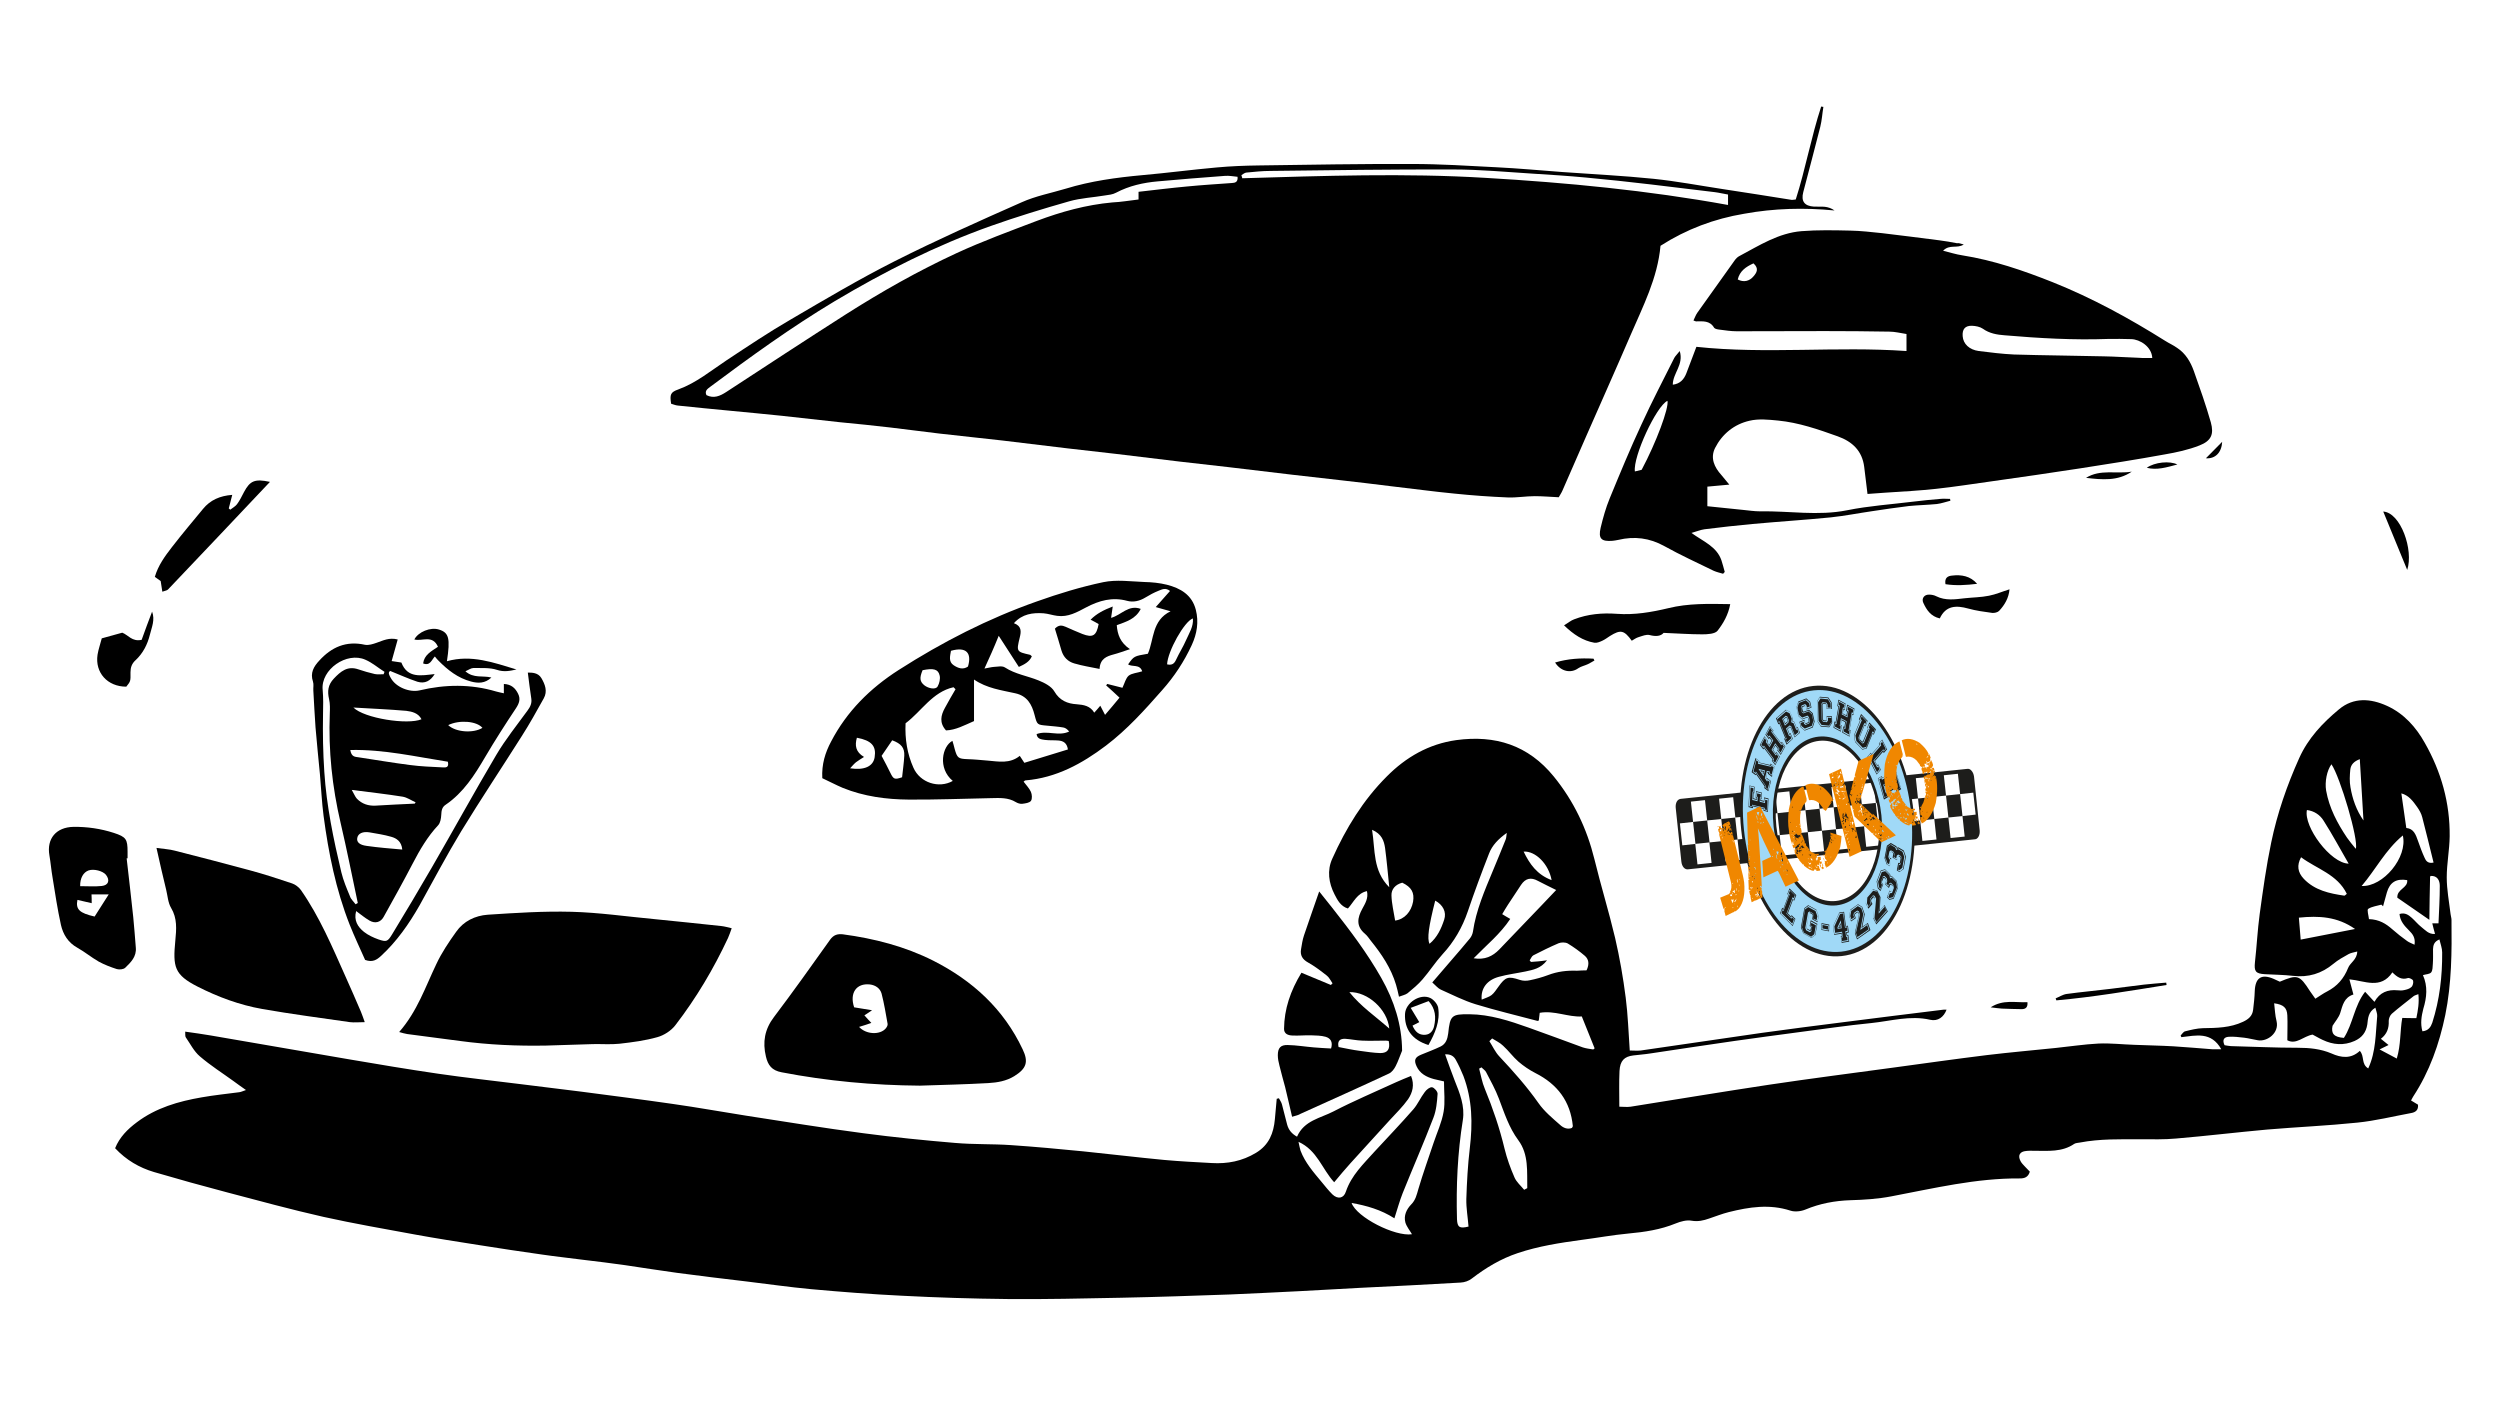 <svg xmlns="http://www.w3.org/2000/svg" xmlns:xlink="http://www.w3.org/1999/xlink" id="Ebene_1" x="0px" y="0px" viewBox="0 0 1366 768" style="enable-background:new 0 0 1366 768;" xml:space="preserve"><style type="text/css">	.st0{fill:#1D1D1B;}	.st1{fill-rule:evenodd;clip-rule:evenodd;fill:#1D1D1B;}	.st2{fill-rule:evenodd;clip-rule:evenodd;fill:#A0D9F7;stroke:#1D1D1B;stroke-width:1.552207e-02;stroke-miterlimit:22.926;}	.st3{fill:#F08700;}</style><g>	<path d="M871.3,572.8c-2.3-5.7-4.5-11.3-7-17.4c-7.6,0.4-15-3.4-23-2c-0.2,1.6-0.3,2.9-0.5,4.2c-0.3,0.1-0.6,0.3-0.8,0.2  c-11.3-3-22.7-5.7-33.8-9.1c-6.5-2-12.7-5.2-19-8c-1.5-0.7-2.7-2.2-4.6-3.9c3.6-4.2,7-8.2,10.4-12.1c3.4-4,6.9-7.9,10.2-12  c0.8-1,1.4-2.4,1.6-3.6c1.7-11.7,6.4-22.5,10.9-33.3c2.4-5.7,4.7-11.4,7-17.1c0.4-0.9,0.3-1.9,0.6-3.6c-4.6,3.3-8,6.8-9.7,11.3  c-4.1,10.5-8,21-11.6,31.6c-3,8.8-7.5,16.6-13.8,23.4c-3.9,4.3-7.1,9.3-10.9,13.7c-2.4,2.8-5.3,5.2-8.2,7.6  c-1.2,0.9-2.9,1.2-4.7,1.9c-0.6-2.6-1-4.6-1.6-6.5c-2.7-9.1-7.9-16.8-13.8-24.1c-1-1.3-1.9-2.7-3.2-3.8c-5-4.2-4.1-8.8-1.4-13.7  c1.5-2.8,3.4-5.7,2.5-9.6c-5.4,1.2-7.2,6-10.4,9.5c-4-1.2-5.7-4.6-7.3-7.7c-3.2-6.2-4.2-13.1-1.2-19.6  c7.4-16.5,16.8-31.9,29.7-44.8c10.5-10.6,23-17.8,38-19.9c21.3-2.9,39.3,2.7,53.3,19.9c10.9,13.4,18.1,28.5,22.2,45.2  c3.5,14.4,7.9,28.6,11.3,43c2.5,10.8,4.4,21.7,5.8,32.7c1.2,9.3,1.5,18.8,2.2,28.8c2,0,4,0.2,6,0c22-3.1,43.9-6.5,65.9-9.6  c15-2.1,30-4,45-5.9c18.1-2.3,36.3-4.6,54.4-6.8c0.6-0.1,1.2,0,1.8,0c-1.5,4-4.7,6.5-9,5.5c-10.9-2.5-21.4,0.7-32.1,1.8  c-13.3,1.3-26.5,3.3-39.7,5c-11.7,1.6-23.5,3.1-35.2,4.8c-15.3,2.2-30.5,4.5-45.8,6.8c-3.1,0.5-6.3,0.7-9.4,1.1  c-4.9,0.6-7.2,2.9-7.5,8.5c-0.3,6.3-0.1,12.6-0.1,19.5c2.2,0,4.2,0.3,6.2,0c25.2-4,50.4-8.2,75.6-12c22.7-3.4,45.5-6.3,68.2-9.4  c16.9-2.3,33.9-4.7,50.9-6.8c12.5-1.5,25.1-2.6,37.6-3.9c7.8-0.8,15.5-2,23.3-2.4c6.6-0.3,13.2,0.5,19.8,0.7  c7,0.3,14.1,0.4,21.1,0.8c7,0.4,14,1.1,21.1,1.6c1.4,0.1,2.9,0,5.1,0c-5.5-9.8-13.8-7.5-21.8-6.6c-0.1-0.3-0.3-0.6-0.4-0.9  c0.8-0.8,1.5-2.1,2.5-2.3c3.2-0.8,6.4-1.6,9.6-1.7c7.5-0.1,15-0.2,22-3.5c3-1.4,5.1-3.2,5.5-6.5c0.4-3.4,0.8-6.8,0.9-10.3  c0.3-7.2,3.6-9.5,10.2-6.7c1.2,0.5,2.4,1.1,3.5,1.6c9.7-4.1,10.8-3.7,16.5,5.2c0.8,1.2,1.7,2.4,2.9,4.1c2.3-1.4,4.3-2.9,6.5-4  c5.4-2.8,9.1-7,11.4-12.8c1.1-2.9,4.9-4.5,5-9c-1.8,0.5-3.4,0.7-4.7,1.4c-2.9,1.6-5.8,3.2-8.3,5.3c-6.5,5.4-13.7,7.6-22.2,6.6  c-5.1-0.6-10.2-0.6-15.3-0.9c-5.1-0.3-5.9-1.6-5.4-6.5c1-8.8,1.4-17.6,2.6-26.4c1.8-13.1,3.6-26.2,6.3-39.1  c3.3-15.9,8.6-31.2,15.3-46.1c4.9-10.9,12.8-19.2,21.7-26.6c8-6.7,17.3-6,26.3-1.9c9.2,4.2,15.8,11.6,20.6,20.2  c9,15.8,13.8,32.9,13.6,51.1c-0.1,7.5-1.6,14.9-1.6,22.4c0,6.7,1.3,13.4,2.1,20.1c0.1,1,0.5,2.1,0.5,3.1c0.2,17.4,0.1,34.8-3.4,52  c-3.3,15.9-8.6,30.9-17.5,44.5c-0.4,0.6-0.7,1.3-1.2,2.2c1.3,0.8,2.5,1.5,3.8,2.3c0.3,3-1.4,4.2-3.9,4.6  c-9.7,1.8-19.4,4.2-29.2,5.2c-16.4,1.7-32.9,2.4-49.4,3.8c-16.6,1.5-33.1,3.5-49.7,4.9c-6.4,0.6-12.9,0.4-19.4,0.4  c-11.1,0-22.2-0.3-33.2,1.8c-1,0.2-2.2,0.2-3,0.7c-6.7,4.6-14.3,3.8-21.8,3.8c-1.5,0-3-0.1-4.5,0.1c-3.5,0.3-4.7,2.4-3.1,5.5  c0.6,1.2,1.6,2.1,2.5,3.1c0.9,1,1.8,1.9,2.6,2.7c-0.9,3.1-3,3.7-5.4,3.7c-23.9-0.2-47,5.4-70.3,9.8c-7.3,1.4-14.9,1.9-22.4,2.1  c-8.5,0.3-16.6,1.8-24.5,5.1c-2.4,1-5.8,1.4-8.2,0.6c-11.4-3.7-22.5-2-33.7,0.8c-3.6,0.9-7.1,2.3-10.7,3.5  c-3.1,1.1-6.1,1.8-9.6,1.2c-2.7-0.5-6,0.4-8.7,1.5c-8.3,3.4-17,4.7-25.8,5.5c-8.6,0.8-17.2,2.4-25.8,3.5  c-11.7,1.6-23.4,3.4-34.7,7.2c-9.3,3.1-17.4,8-25.1,13.9c-1.6,1.3-4,2.1-6.1,2.2c-18.4,1.1-36.9,2-55.3,2.9  c-10.9,0.6-21.9,1.2-32.8,1.8c-12.6,0.6-25.2,1.3-37.8,1.8c-20,0.7-39.9,1.4-59.9,1.8c-20.6,0.4-41.2,0.9-61.8,0.7  c-19.2-0.2-38.4-0.8-57.6-1.8c-16.6-0.8-33.2-2.1-49.8-3.6c-11.8-1.1-23.5-2.8-35.2-4.2c-12.6-1.5-25.3-3-37.9-4.7  c-9.5-1.3-19-2.8-28.4-4.2c-7.6-1.1-15.2-2-22.7-2.9c-7.6-1-15.2-1.8-22.7-2.9c-11.6-1.6-23.1-3.4-34.6-5.2  c-11.5-1.8-23.1-3.6-34.6-5.7c-16.8-3.1-33.6-6-50.3-9.7c-17.7-4-35.2-8.8-52.7-13.4c-13.3-3.5-26.6-7.2-39.9-11.1  c-8-2.4-15.1-6.5-21.2-13c2.4-6,6.8-10.4,11.9-14.2c10.5-7.9,22.7-11.4,35.4-13.6c6.8-1.2,13.7-1.9,20.5-2.8c1-0.1,1.9-0.6,3.7-1.2  c-2.7-1.9-4.7-3.3-6.7-4.8c-6.2-4.5-12.7-8.6-18.5-13.6c-3.2-2.7-5.2-6.8-7.7-10.4c-0.4-0.6-0.2-1.7-0.3-3.1  c4.9,0.7,9.4,1.3,14,2.1c25.1,4.3,50.2,8.7,75.4,13c16.3,2.8,32.5,5.5,48.9,7.9c15,2.2,30.1,3.8,45.1,5.7c11,1.4,22,2.7,33.1,4.1  c16.7,2.2,33.3,4.3,49.9,6.7c13.4,1.9,26.6,4.3,40,6.4c21.4,3.3,42.7,6.8,64.1,9.6c16.6,2.2,33.4,3.9,50.1,5.3  c10.2,0.9,20.4,0.5,30.6,1.2c13.2,0.9,26.3,2.1,39.4,3.4c14.8,1.5,29.5,3.3,44.3,4.7c8.7,0.8,17.3,1.2,26,1.7  c8.6,0.5,16.6-1,24.2-5.6c7.1-4.3,9.6-10.7,10.3-18.4c0.3-3.7,0.7-7.4,1-11.1c0.4-0.1,0.8-0.2,1.2-0.3c0.6,1.2,1.4,2.2,1.7,3.5  c1,3.6,1.8,7.3,2.8,10.9c0.8,2.9,2.5,5,5.4,6.6c3.9-8.9,12.8-10.1,19.9-13.8c11.2-5.8,22.8-10.7,34.3-16c2.6-1.2,5.2-2.2,8.1-3.4  c2,4.9,0.8,9.1-1.6,12.7c-2.9,4.1-6.6,7.7-10,11.4c-7.1,7.9-14.4,15.7-21.5,23.6c-3,3.3-5.8,6.7-8.9,10.4  c-6.7-7.3-9.2-17.4-19.5-22.1c0.5,2.2,0.7,3.6,1.1,4.8c2.5,6.6,7.1,11.8,11.5,17.1c1.9,2.3,3.8,4.7,5.9,6.8  c2.9,2.8,6.2,2.3,7.4-1.5c3-8.9,9.6-15.1,15.6-21.8c7.1-7.7,14.4-15.3,21.3-23.2c2.4-2.8,3.9-6.4,6.2-9.4c0.9-1.3,2.8-2.8,4-2.6  c1.2,0.2,3.1,2.4,3,3.6c-0.3,4.4-0.7,9-2.3,13.1c-5.3,13.8-11.3,27.5-16.8,41.2c-1.7,4.3-2.9,8.8-4.5,13.7  c-7.3-4.7-15.1-6.9-23.4-8.4c2.7,7.8,23.7,18.5,33,17.1c-1.2-2.1-2.9-4.1-3.6-6.4c-1-3.8,0.6-7.2,3.2-9.9c2.4-2.4,3-5.3,3.9-8.4  c2.5-8.5,5.5-16.8,8.3-25.2c1.9-5.7,4.5-11.2,5.5-17.1c0.9-5.2,0.2-10.7,0.2-16.5c-1.6-0.4-3.6-0.8-5.6-1.3c-4-1.1-7.6-3-9.4-7  c-1.5-3.3-0.9-4.9,2.5-6.3c3.6-1.5,7.2-2.8,10.7-4.5c2.8-1.4,3.7-4,4.1-7.1c1-9.9,1.9-10.6,11.6-10.5c11.3,0.1,21.9,3.6,32.3,7.3  c9.9,3.5,19.7,7.2,29.6,10.8c1.8,0.6,3.7,0.8,5.5,1.1C870.7,573.5,871,573.1,871.3,572.8z M1327.4,502.6c-6-4.1-11.9-8.3-17.5-12.1  c-0.3-4.8,5.9-5.2,5.4-9.6c-6-1-9.5,1.2-11.1,6.7c-0.7,2.5-1.4,5-2.1,7.6c-0.3-0.3-0.6-0.6-0.9-0.9c-2.4,0.7-5.2,1-7.2,2.3  c-0.8,0.5,0.2,3.6,0.4,5.6c5.6,0.2,9.3,2.5,12.8,5.6c2.6,2.3,5.3,4.4,8.1,6.4c1.1,0.8,2.4,1.2,4,2c0.6-3.9-1.1-5.9-3-7.8  c-2.5-2.5-4.9-5.1-5.2-9c3-0.9,4.9,0.5,6.7,2.1c1.8,1.6,3.3,3.5,5.2,5c2.1,1.6,4,4.1,7.5,3.8c-0.6-2.2-1.1-4-1.5-5.8c1,0,2,0,3.4,0  c0.3-6.9,0.7-13.7,0.7-20.5c0-2.9-1.3-5.6-5-5.4c-0.2,0.3-0.3,0.4-0.3,0.5C1327.6,486.8,1327.5,494.7,1327.4,502.6z M1289.4,574.2  c2.7,2.9,0.6,7.1,4.6,9.6c4.3-9.3,4-19.1,4.9-28.6c0.1-1.4-0.6-2.9-1-4.6c-4,2.4-4,5.9-4.4,9.1c-0.7,4.5-3,7.3-7,9.1  c-5.9,2.6-11.7,2.1-17.4-0.6c-2-0.9-3.9-2.1-5.5-2.9c-5.1,0.9-8.9,5.7-13.8,3.1c0-4.9,0.2-9.3,0-13.6c-0.2-4.2-2.1-5.9-7.2-6.6  c0.4,3.4,0.5,6.6,1.3,9.7c1.6,6.5-5.1,11.4-10.2,10.5c-2.5-0.4-5-1.1-7.5-1.4c-2.8-0.3-5.7-0.7-8.5-0.5c-2.7,0.2-3.5,1.9-2.2,4.6  c1.2,0.2,2.3,0.4,3.5,0.5c12.2,0.3,24.3,0.9,36.5,0.9c6.4,0,12.5,0.6,18.4,3.1C1279.2,578,1284.6,578.7,1289.4,574.2z M815.3,567.4  c-0.5,0.5-1,1-1.5,1.5c1.8,2.8,3.2,6,5.5,8.4c7.6,8.1,14.9,16.3,21.3,25.4c3.2,4.6,7.7,8.3,11.9,12c1.6,1.5,4,2.6,6.4,1.6  c0.3-0.5,0.5-0.8,0.5-1c-1.3-13.5-8.4-22.9-20.5-29c-3.3-1.7-6.4-3.8-9.2-6.2c-3-2.6-5.4-6-8.4-8.7  C819.6,569.7,817.3,568.7,815.3,567.4z M805.2,523.6c6.1,1,10.4-1.1,14-4.8c7.8-8.1,15.5-16.2,23.3-24.3c2.7-2.9,5.5-5.8,7.8-8.2  c-3.6-1.8-6.8-3.3-10-5c-3.8-2.1-6.8-1.4-9.2,2.2c-2.4,3.6-4.8,7.2-7.2,10.9c-1.1,1.7-2.1,3.4-3.1,5.1c1.7,1,2.9,1.8,4.4,2.6  C819.7,510.4,812.3,516.3,805.2,523.6z M866.9,530.2c1.7-3.6,1.1-6.1-0.9-7.9c-2.9-2.5-6.1-4.8-9.4-6.8c-1.3-0.7-3.6-0.7-5-0.1  c-4.7,2-9.3,4.3-13.8,6.6c-0.9,0.5-1.3,1.8-2,2.7c0.2,0.3,0.4,0.6,0.7,0.9c1.3-0.1,2.6-0.2,3.9-0.3c1.4-0.1,2.7-0.3,4.9-0.6  c-3.5,4.6-7.7,5.2-11.7,6.1c-4.8,1-9.8,1.6-14.5,2.9c-6.5,1.7-10.1,6.3-9.5,12.5c2-0.9,4-1.4,5.4-2.5c1.5-1.2,2.5-2.9,3.7-4.5  c3.9-5.5,5.4-5.9,11.7-3.8c1.7,0.6,3.8,0.6,5.5,0.2c3.4-0.7,6.7-1.6,9.9-2.8c5.2-2,10.4-2.6,15.9-2.4  C863.4,530.3,865.2,530.2,866.9,530.2z M802.4,670.2c-0.4-5.2-1.3-10.1-1.2-15c0.3-9.3,0.8-18.6,1.9-27.8  c1.6-13.5,1.4-26.6-3.5-39.5c-1.2-3-2.6-6-4.2-8.9c-1-1.8-2.7-3.1-5.8-2.9c1.8,5,3.4,9.6,5.2,14.2c2.8,7,5.7,14.1,4.5,21.7  c-2.9,18-3.7,36.1-3.2,54.2C796.3,670.6,797.5,671.4,802.4,670.2z M832.8,650.1c0.6-0.3,1.1-0.6,1.7-0.9c-0.2-9,0.9-18.4-4.9-26.2  c-5.1-6.9-7.6-14.8-10.6-22.7c-1.9-5-4.5-9.7-7-14.5c-0.5-1-1.7-1.7-2.5-2.6c-0.4,0.2-0.9,0.5-1.3,0.7c1,3.7,1.6,7.5,3.1,11  c4.4,10.7,8.1,21.5,10.8,32.8c1.3,5.3,3.2,10.6,5.4,15.6C828.6,645.9,831,647.9,832.8,650.1z M1280.7,567.1  c5-7.7,5.6-17.5,11.6-25.2c1.8,1.9,3.2,3.5,5.1,5.5c2.9-5.2,7.3-6.8,12.6-6.3c1.2,0.1,2.4,0.2,3.6-0.1c1.4-0.3,3-0.7,4-1.7  c0.8-0.7,1.2-2.5,0.9-3.5c-0.2-0.7-2.1-1.6-2.8-1.4c-3.5,1.2-6-0.6-8.5-3.1c-6.4,9.5-15.1,4.6-23.5,3.8c0.8,3,1.4,5.4,2.2,8.3  c-5.1,1.6-5.9,5.9-7.2,10.1c-0.8,2.5-2.8,4.7-4.2,7C1273.6,564.8,1275.3,566.7,1280.7,567.1z M1273.9,417.6  c-2.5,3.4-3.7,9.6-2.9,14.4c1.7,9.5,6.1,17.8,11.4,25.7c1.4,2,3,3.9,4.8,6.1C1288.9,459,1278.6,424.4,1273.9,417.6z M1323.6,563.5  c3.3-0.3,4.6-2.4,5.4-4.7c4-12.5,5.5-25.3,5.4-38.4c0-2.3-0.9-4.5-1.5-7.1c-2.9,1.2-3.4,3.1-3.5,5.3c0,2.7,0.1,5.4-0.1,8.1  c-0.1,1.6-0.1,3.6-0.9,4.6c-0.8,1-2.8,1-4.5,1.5c2.7,6.1,2.1,12.2,0.2,18.4C1323.1,555.2,1322.4,559.1,1323.6,563.5z M1320.3,556.3  c0.9-4.4,1.6-8.5,1.1-13.1c-1.3,0.5-2.1,0.7-2.6,1.1c-4,3.2-8.1,6.3-11.9,9.6c-1,0.9-1.7,2.6-1.7,3.9c0.2,4-1,7.3-4.3,9.8  c1.5,1.2,2.7,2.2,4.2,3.4c-1.7,0.8-2.9,1.4-4.9,2.4c3.4,1.8,6,3.2,9.4,5c2.3-7.6,1.7-15,3-22.2  C1315,556.3,1317.3,556.3,1320.3,556.3z M1329.7,471.3c-2.1-8.5-4.1-16.7-6.2-24.8c-0.5-2-1.6-3.9-2.8-5.6  c-2.2-3.1-4.5-6.3-8.6-7.4c0.9,6.4,1.8,12.6,2.7,18.9c4.1,0.4,5.2,3.7,6.4,7.1c1.1,3.1,2.2,6.2,3.6,9.2  C1325.5,470.4,1326.7,472,1329.7,471.3z M1257.3,468.4c-2.4,4.4-1.9,8.2,1.5,11.8c6,6.3,14,8,22.2,9.2c0.2,0,0.4-0.3,1.3-1  C1277.1,477.7,1265.9,474.8,1257.3,468.4z M1257.1,513.4c10.4-2,19.6-3.8,29.7-5.8c-9.7-6.8-19.7-7.3-30.7-6.2  C1256.4,505.5,1256.7,509.1,1257.1,513.4z M1260.5,442.6c-1.9,9.1,12.9,29.1,22.8,29.3c-4.7-8.1-8.9-16-13.7-23.5  C1267.7,445.3,1264.5,443.1,1260.5,442.6z M1312.9,456.5c-9.6,8-14.8,18.6-22.5,27.6C1302.1,484.7,1315.7,468.4,1312.9,456.5z   M766.2,482.3c-3.8,1-6,3.6-5.9,6.9c0.1,4.6,1.3,9.3,2,13.8c5.2-0.7,8.8-4.9,9.8-10.3C772.9,487.7,771.3,484.8,766.2,482.3z   M1289.4,414.8c-3.2,1.2-4.9,3-5.2,5.7c-0.3,3.2-0.5,6.5,0.1,9.7c1.1,6.4,3.2,12.5,7.1,18.1C1290.7,437,1290.1,426.1,1289.4,414.8z   M749.7,453.4c1.8,11.2,0.3,22.3,9.4,31.4c-0.8-7.9-1.4-14.7-2.3-21.5C756.2,459.4,755,455.7,749.7,453.4z M784.2,492.1  c-3.6,14.2-4.5,20.8-3.1,23.6c4.2-3.5,6.4-8.3,8-13.2C790.5,498.3,788.4,494.4,784.2,492.1z M847.8,480.9  c-1.6-8.8-8.8-16-15.3-15.6C835.8,472.1,839.8,477.9,847.8,480.9z"></path>	<path d="M907.3,134.3c-1.6,17.7-9.6,33.1-16.4,48.9c-8,18.6-16.3,37.1-24.4,55.6c-4.3,9.8-8.5,19.5-12.8,29.3  c-0.5,1.2-1.3,2.3-2,3.6c-4.5-0.2-8.8-0.6-13.1-0.6c-4.9,0-9.9,0.9-14.8,0.7c-9.7-0.4-19.4-1.1-29.1-2.1c-11.5-1.1-22.9-2.7-34.4-4  c-9.2-1.1-18.4-2.3-27.7-3.3c-8.8-1-17.6-2-26.4-3c-11.8-1.4-23.5-2.8-35.3-4.2c-8.8-1-17.6-2-26.4-3c-11.6-1.4-23.2-2.8-34.8-4.2  c-8.8-1-17.6-2-26.3-3c-11.9-1.4-23.8-2.9-35.7-4.3c-11.5-1.3-22.9-2.5-34.4-3.8c-8.9-1-17.8-2.3-26.7-3.3  c-9.2-1.1-18.5-2-27.7-2.9c-10.3-1.1-20.5-2.3-30.8-3.4c-9.8-1-19.7-2-29.5-2.9c-9.4-0.9-18.8-1.8-28.2-2.8c-1.3-0.1-2.6-0.7-3.7-1  c-0.8-5.1-0.3-6.3,3.9-7.8c9.9-3.6,17.9-10.3,26.5-16c11.5-7.6,23-15.3,34.9-22.2c18.8-11,37.5-22.1,56.9-31.9  c22.8-11.5,46.1-21.9,69.4-32.2c7.6-3.4,16-5,24-7.4c13.7-4.2,27.7-6.1,41.9-7.4c13.6-1.2,27.1-3,40.6-4.2c7.6-0.7,15.3-1,22.9-1.1  c27.9-0.4,55.9-0.9,83.8-0.8c15.4,0,30.9,1,46.3,1.8c12,0.6,23.9,1.7,35.9,2.6c16.6,1.2,33.2,2,49.8,3.7  c12.6,1.3,25.2,3.7,37.7,5.6c12.6,1.9,25.1,3.9,37.7,5.9c0.4,0.1,0.9-0.1,2.3-0.2c5.3-16.5,8.4-34,13.9-50.8  c0.4,0.1,0.8,0.2,1.2,0.2c-0.6,3.6-0.8,7.3-1.7,10.9c-3,11.9-6.2,23.8-9.3,35.7c-1.3,5,0.7,7.6,5.9,7.9c1.9,0.1,3.9-0.1,5.9,0.1  c1.8,0.2,3.6,0.8,5.3,2c-16.6-1.6-33-1.2-49.4,1.8C936.8,119.5,921.5,125.2,907.3,134.3z M622.1,109c0-1.6,0-2.8,0-4.2  c8.9-1,17.7-2.1,26.4-2.9c8.2-0.8,16.4-1.3,24.6-1.9c1.7-0.1,3.4-0.4,3.1-3.4c-2.2-0.2-4.6-0.7-6.9-0.5c-12.3,0.9-24.5,1.9-36.7,3  c-7.9,0.7-15.6,2.4-22.8,6.2c-1.8,1-4,1.2-6.1,1.5c-6.5,1.1-13.2,1.4-19.5,3.2c-14.4,4.1-28.8,8.5-42.9,13.5  c-29.8,10.6-57.9,24.8-85.1,41c-23.7,14.2-46.1,30.4-68.2,46.9c-1.4,1.1-3.1,2.1-2,4.5c4,2,7.4,0.5,10.8-1.7  c21.7-14.2,43.4-28.4,65.3-42.4c19.5-12.4,39.6-23.8,60.6-33.5c14.3-6.6,29.1-12,43.8-17.6c13.3-5,27-8.8,41.3-10.1  C612.4,110.4,617,109.6,622.1,109z M678.3,95.7c0.2,0.6,0.3,1.1,0.5,1.7c44.4-1.3,88.7-2.9,133.1-0.2c44.2,2.6,88.3,6.8,132.3,14.8  c0-2.3,0-3.8,0-5.7c-2.5-0.4-4.8-1-7.2-1.3c-11.6-1.4-23.2-2.8-34.8-4.2c-11.9-1.4-23.8-2.7-35.8-3.8c-9.6-0.9-19.1-1.5-28.7-2.1  c-14.5-0.9-29.1-2.3-43.6-2.3c-33.4-0.1-66.7,0.4-100.1,0.8c-4.3,0-8.7,0.5-13,0.9C680,94.4,679.2,95.2,678.3,95.7z"></path>	<path d="M1073,133.6c-3.8,2.4-7.7-0.3-11.3,3.4c4,1,7.1,2,10.4,2.5c17.1,2.7,33.4,8.3,49.5,14.7c21.5,8.6,41.8,19.7,61.4,32  c2.2,1.4,4.5,2.4,6.6,3.9c4.6,3,7.3,7.6,9.1,12.6c3.3,9.3,6.6,18.6,9.3,28.1c1.8,6.5,0.2,10.1-6.2,12.6c-6.1,2.4-12.6,3.8-19,4.9  c-15.3,2.8-30.7,5.2-46.1,7.6c-16.1,2.5-32.3,4.8-48.5,7.1c-10.1,1.4-20.2,3-30.3,4.1c-9.2,1-18.5,1.5-27.8,2.1  c-3.2,0.2-6.4,0.5-9.7,0.7c-0.7-5.4-1.2-10.1-1.8-14.8c-1.1-8.7-6.4-13.8-14.5-16.7c-10.6-3.8-21.3-7.5-32.5-8.6  c-5.2-0.5-10.7-1.1-15.7,0.1c-8.3,1.9-14.9,7.2-18.8,14.9c-2.7,5.5-0.4,10.5,3.5,14.8c1.2,1.4,2.4,2.9,4.3,5.2  c-4.7,0.4-8.1,0.7-12,1.1c0,3.5,0,6.8,0,10.7c6.6,0.7,13,1.3,19.4,2c3.1,0.3,6.3,0.8,9.4,0.8c15.9-0.3,31.7,2.6,47.6-0.6  c11.9-2.4,24-3.2,36.1-4.7c4.9-0.6,9.8-1.1,14.8-1.5c1.8-0.2,3.5,0,5.3,0c0.1,0.3,0.1,0.7,0.2,1c-2.5,0.6-4.9,1.5-7.4,1.8  c-5.1,0.5-10.2,0.6-15.3,1.1c-6.7,0.8-13.3,1.8-20,2.8c-7.6,1.1-15.1,2.6-22.7,3.4c-14.2,1.4-28.4,2.3-42.6,3.6  c-8.8,0.8-17.6,1.8-26.4,2.9c-2.2,0.3-4.2,1.2-7.1,2c6.5,4.7,13.8,7.4,16.4,15c0.7,2.1,1.2,4.2,1.8,6.3c-0.3,0.3-0.6,0.6-0.9,1  c-1.7-0.5-3.5-0.9-5.1-1.6c-9-4.4-18.2-8.6-27-13.5c-8.1-4.5-16.4-5.5-25.2-3.4c-1,0.2-2.1,0.4-3.1,0.5c-6.2,0.5-7.9-1.2-6.5-7.2  c1.3-5.4,2.8-10.8,4.9-15.9c5.6-13.6,11.2-27.2,17.4-40.5c5.6-12.3,11.9-24.3,17.9-36.3c0.6-1.1,1.6-2,3-3.8  c2.3,7.5-3.8,12.1-3.8,18.4c4-0.5,6.1-2.9,7.4-6.2c1.8-4.6,3.5-9.2,5.5-14.5c38.2,4.1,76.3-0.4,114.8,2.3c0-3.5,0-6.2,0-9.3  c-3.3-0.5-6.3-1.3-9.4-1.3c-11.7-0.2-23.4-0.3-35.1-0.3c-16.1,0-32.2,0.1-48.3,0.1c-3.1,0-6.3-0.5-9.4-0.9c-1-0.1-2.5-0.4-2.9-1  c-2.4-4.1-6.2-3.5-9.9-3.5c-0.3,0-0.6-0.2-1.4-0.5c0.7-1.4,1.2-2.9,2.1-4.2c6.8-9.6,13.6-19.1,20.4-28.6c0.7-1,1.6-1.9,2.6-2.4  c10.9-5.8,21.4-12.6,34-13.6c8.8-0.7,17.7-0.5,26.5-0.3c5.8,0.1,11.7,0.8,17.5,1.4c10.4,1.2,20.8,2.6,31.2,3.9  c3.3,0.4,6.5,1,9.7,1.6C1070.3,132.7,1071.2,133.1,1073,133.6z M1176,195.6c-0.3-6.2-6.8-10.2-11.5-10.3c-4.2-0.1-8.4-0.2-12.6-0.1  c-18.9,0.7-37.8-0.4-56.6-2c-4.1-0.3-8.3-1-11.9-3.6c-1.6-1.1-3.9-1.5-5.9-1.6c-3.8-0.1-5.4,1.9-5.1,5.7c0.3,4.2,3.6,7.4,8.8,8.1  c6.4,0.8,12.8,1.6,19.2,1.9c16.3,0.5,32.7,0.6,49,1c6.4,0.1,12.9,0.6,19.3,0.8C1171,195.7,1173.3,195.6,1176,195.6z M897,256.7  c7.9-14.8,15-33.8,14.1-37.7c-6.1,2.9-18.9,30.5-17.8,38.6C894.6,257.3,895.9,257,897,256.7z M958.1,143.9  c-4.2,1.9-7.5,4.2-8.6,8.8c3.2,1.7,6.4,1,8.7-1.8C959.9,148.9,961.2,146.7,958.1,143.9z"></path>	<path d="M218.1,563.9c9.9-11.3,14.3-24.6,20.3-37.1c2.9-6.2,6.8-12,10.8-17.6c4.1-5.9,10.4-8.9,17.3-9.4c15.3-1,30.6-2,45.8-1.6  c15.1,0.4,30.1,2.6,45.2,4c12.2,1.2,24.4,2.5,36.7,3.8c1.8,0.2,3.5,0.7,5.6,1.2c-0.7,2-1.3,3.7-2,5.3  c-7.9,16.9-17.4,32.9-28.8,47.7c-2.3,3-6.2,5.5-9.8,6.5c-6.7,1.9-13.7,2.8-20.7,3.6c-4.8,0.5-9.6,0.1-14.4,0.2  c-8.5,0.2-17.1,0.6-25.6,0.8c-15.8,0.3-31.5-0.4-47.1-2.5c-9.6-1.3-19.3-2.5-28.9-3.8C221.1,564.8,220,564.4,218.1,563.9z"></path>	<path d="M194.6,497.8c-1.4,5.1,0.9,8.7,4.3,11.4c2.3,1.8,5.1,3.1,7.9,4.1c4.4,1.5,5,1.2,7.4-2.7c7.4-12.2,14.7-24.4,21.8-36.7  c11.8-20.4,23.1-41,35.1-61.3c5-8.5,11.3-16.3,17.1-24.3c1.5-2,2.5-4,2.1-6.6c-0.7-4.7-1.3-9.3-1.9-14.2c2.3,0,5.6,0,7.4,3  c2,3.4,3.5,7.2,1.3,11.1c-3.9,7-7.7,13.9-12,20.6c-11,17.4-22.4,34.5-33.1,52c-8,13.2-15.2,26.9-22.7,40.4  c-5.8,10.2-12.5,19.8-21.2,27.8c-2.2,2-4.5,3.6-8.6,2.1c-2.7-6.1-5.8-12.6-8.5-19.4c-7.5-19.1-11.5-39-14.2-59.3  c-1-7.6-1.3-15.2-2-22.8c-0.8-8.5-1.7-17-2.4-25.5c-0.5-6.7-0.8-13.5-1.2-20.2c-0.1-1.6,0.3-3.4-0.2-4.9c-1.6-4.7,0.4-8.2,3.4-11.4  c6.7-7.4,14.7-11,25-8.7c2,0.4,4.4-0.4,6.4-1.1c3.5-1.2,6.8-3,11.5-1.8c-1.1,4-2.1,7.7-3.3,11.8c1.9,0.3,3.4,0.5,5.3,0.8  c3.4,8.8,10.9,7.1,18.2,6.3c-2.3,3.8-5.4,5.4-9.4,4.2c-4.9-1.6-9.6-3.8-14.9-5.9c-1.4,0.8-0.5,2.4,0.3,3.8c2.7,5,10.2,8.1,15.8,6.8  c13.9-3.3,27.9-3.5,41.7,0.6c1.3,0.4,2.6,0.6,4.3,1c0-1.7,0-3.2,0-5.1c4.1,0.2,6.3,2.3,7.8,5.4c1.4,2.8,0.6,5.2-1.2,7.9  c-5.8,8.7-11.5,17.6-16.8,26.6c-5.8,9.9-11.9,19.5-21.6,26.1c-2,1.3-2.3,3.2-2.4,5.5c-0.1,2-0.5,4.4-1.7,5.7  c-5.8,6.2-10,13.4-13.9,20.9c-5.1,9.8-10.5,19.5-15.9,29.2c-1.6,2.9-4.6,3.8-7.7,2C199.3,501.5,197.2,499.7,194.6,497.8z   M194.3,494.1c0.4-0.2,0.8-0.5,1.2-0.7c-3.1-14.6-6-29.3-9.4-43.8c-4.6-19.7-6.7-39.5-5.9-59.7c0.1-2.6,0.2-5.3-0.4-7.9  c-1-4.3-0.6-7.8,2.6-11.2c3.7-3.9,7.4-7.1,13.3-5.1c3,1,6,1.9,9.1,2.6c1.5,0.3,3.2,0.1,4.8,0.1c0.2-0.4,0.3-0.9,0.5-1.3  c-3.5-2.2-6.7-5-10.4-6.6c-10.2-4.6-24.5,5.3-23.4,16.4c0.4,4.5,0.3,8.9,0.2,13.3c-0.2,10.5,0,21,0.7,31.5  c1.2,18.6,5,36.8,9.3,54.9c1.1,4.5,2.9,8.8,4.7,13.1C191.7,491.3,193.2,492.6,194.3,494.1z M191.4,409.8c0.6,3.9,2.7,3.7,4.6,4  c9.3,1.4,18.6,3,28,4.2c5.9,0.8,11.9,1,17.9,1.3c1.6,0.1,3.6,0.2,2.8-3.1C227.3,413.5,209.9,409.4,191.4,409.8z M226.6,439.1  c0.2-0.2,0.3-0.5,0.5-0.7c-2.4-1.1-4.7-2.7-7.1-3.1c-8.8-1.4-17.7-2.4-27.8-3.7c1.3,2.2,1.8,3.7,2.8,4.8c2.8,2.9,6.3,4,10.2,3.8  C212.3,439.8,219.4,439.4,226.6,439.1z M193.1,386.6c5.9,5.9,29.7,9.6,37.2,6.4c-1.7-3.4-5.2-4.2-8.3-4.6  C212.7,387.6,203.3,387.2,193.1,386.6z M219.8,464.2c-0.4-4.4-3.1-6.2-6.1-7c-3.8-1.1-7.8-1.7-11.8-2.4c-3.7-0.6-6.3,0.6-6.7,3.1  c-0.4,2.2,1.2,3.8,5.2,4.3C206.6,463.1,213,463.6,219.8,464.2z M244.9,396.2c4,3.9,13.7,4.6,18.7,1.5  C260.5,394,251,393.2,244.9,396.2z"></path>	<path d="M559.3,427.1c1.5,2,3.1,3.6,4,5.6c0.6,1.4,0.8,3.8,0,4.9c-0.8,1.1-3.1,1.4-4.8,1.6c-1.1,0.1-2.4-0.3-3.4-0.9  c-4.2-2.6-8.9-2.3-13.5-2.2c-15,0.3-30,0.9-45,0.8c-12.3-0.1-24.5-1.7-36.1-6.4c-3.8-1.6-7.5-3.6-11.2-5.3c-0.4-7.6,1.6-14,4.8-20  c8.6-16.5,21.3-29.1,36.9-39.1c23.9-15.3,48.9-28.1,75.6-37.5c11.8-4.2,23.9-7.9,36.2-10.5c7.2-1.5,15-0.4,22.4-0.1  c4.2,0.1,8.4,0.5,12.4,1.5c7.4,1.9,13.7,5.5,15.8,13.7c1.7,6.7,0.6,13.1-2.2,19.2c-4.2,9.1-9.6,17.3-16.2,24.7  c-9.5,10.8-19.1,21.5-30.7,30.3c-13.1,9.9-27.2,17.6-43.9,19C560,426.4,559.8,426.7,559.3,427.1z M537.9,365.3  c2.3-0.4,3.7-0.8,5.1-0.9c2.1-0.1,4.6-0.7,6.1,0.3c5.7,3.7,12.3,4.6,18.4,7.1c3.2,1.3,7,3.2,8.6,6c2.9,5,7.2,6.7,12.2,7  c3.9,0.3,7.4,0.9,9.6,4.6c1.3-1.4,2.3-2.6,3.3-3.8c0.8,1.5,1.4,2.7,2.6,5c2.9-3.4,5.3-6.2,7.9-9.4c-2.2-2.1-4.7-4.4-7.3-6.7  c0.2-0.3,0.4-0.6,0.6-0.8c2.8,0.7,5.6,1.4,8.3,2.1c1.2-2.5,1.8-5.2,3.4-6.6c1.8-1.4,4.6-1.5,7.4-2.4c-1.3-4.1-5.5-2.2-7.7-3.8  c3.2-4.5,3.2-4.5,10.8-5.8c3.4-7.8,2.1-18.2,12.4-23.2c-3.2-0.9-5.3-1.5-8.1-2.3c2.9-3.2,5.3-5.9,7.8-8.8c-2.5-2-4.5-0.8-6.3-0.1  c-2.5,1-4.9,2.3-7.2,3.7c-3.1,1.9-6.6,2.7-9.9,1.8c-8.1-2.2-15.3-0.2-22.5,3.6c-4.9,2.6-9.8,5.4-15.7,4.6c-2.5-0.3-5-1.2-7.5-1.4  c-5.9-0.4-11.6,0.3-16.2,5.4c4.3,1.6,4,4.6,3.2,7.8c-1.9,7.8-1.8,7.8,5.7,9.5c0.2,0.1,0.4,0.4,0.9,0.8c-1.3,3-4,4.4-7.1,5.8  c-3.6-5.5-7.1-10.9-11-17C543,354.1,540.7,359.2,537.9,365.3z M522.1,376.6c-0.4-0.4-0.7-0.7-1.1-1.1  c-11.6,2.6-17.5,13.2-26.2,19.7c-0.4,8.6,0.9,16.7,4.3,24.3c3.6,8.2,13.9,11.5,21.5,7.2c-8.4-7-5.7-19-0.2-21.9  c0.4,1.4,0.9,2.9,1.2,4.3c1.4,5.1,2,5.5,7,5.7c3.7,0.1,7.5,0.5,11.2,0.8c5.9,0.5,12,1.8,17.4-2.6c0.9,1.4,1.7,2.5,2.5,3.8  c8-2.5,15.8-4.9,23.8-7.3c-0.5-3.6-2.6-4.7-5.3-4.9c-2.4-0.2-4.8,0-7.2-0.3c-1.9-0.3-4.3-0.4-4.6-3.2c5.9-2.2,12,1.4,17.8-1.4  c-1-1.2-2-2-3.2-2.2c-2.9-0.5-5.9-0.7-8.9-1c-5.4-0.5-5.4-0.4-6.8-5.8c-1.5-5.9-4.1-10.5-10.6-11.9c-7.6-1.7-15.5-2.7-22.5-7.5  c0,8,0,15.3,0,22.7c-5.3,2.3-10,4.9-15.3,5.1c-3.8-4.2-2.8-8.3-0.6-12.3C518.2,383.2,520.2,379.9,522.1,376.6z M481.7,413  c1.9,3.6,3.4,6.4,4.8,9.3c1.7,3.5,2.3,3.8,6.4,2.4c0.4-3.9,1-7.8,1.2-11.8c0.2-4.3-1.7-6.6-6.6-8.4  C485.5,407.5,483.4,410.6,481.7,413z M472.1,413.6c-1.9,1.2-3.2,2-4.4,2.9c-1.1,0.9-2,2-3.2,3.3c7.9,1.2,12.6-1.1,13.4-6  c1-6.2-1.7-9.2-9.7-10.7C467,407.3,467.5,410.9,472.1,413.6z M637.7,363c2.6,0.6,3.9-0.3,4.9-2.5c1.7-3.7,3.9-7.1,5.5-10.8  c1.6-3.7,4.1-7.3,3.7-11.8C647.1,339.5,638,355.9,637.7,363z M504.1,366.2c-1.8,4.3-1.5,6.2,0.9,8.2c2.4,1.9,6.3,2.5,7.3,0.7  c1-1.7,1.6-4.3,1.1-6.1C512.6,365.6,510,365,504.1,366.2z M519.6,355.6c-0.5,3-1.4,6,1.5,7.9c2.4,1.6,5.1,2.6,7.8,0.7  C531.1,356.8,528,353.2,519.6,355.6z"></path>	<path d="M502.6,593.2c-25.4-0.2-50.6-2.5-75.5-7.3c-5.4-1-7.5-3.9-8.6-8.6c-1.9-7.9-0.7-14.9,4.4-21.6  c10.5-13.9,20.6-28.1,30.7-42.3c1.9-2.6,4-3.2,6.9-2.9c17.2,2.3,33.9,6.6,49.4,14.4c21.5,10.9,38.5,26.4,48.9,48.5  c3.3,6.9,2,10.5-4.6,14.6c-4.4,2.7-9.2,3.5-14.2,3.8C527.5,592.5,515,592.8,502.6,593.2z M469.4,561.1c3.8,4.2,11.5,4.5,14.6,0.8  c0.5-0.6,1.1-1.6,1-2.4c-1-5.6-1.9-11.2-3.3-16.6c-0.8-2.8-3.2-4.6-6.4-5c-7.4-0.8-11.2,4.7-8.6,12.5c3,0.5,6.1,1,9.8,1.6  c-1.9,1.3-3,2-4.2,2.8c1.7,1.9,2.7,3,3.8,4.1C473.7,559.8,471.7,560.4,469.4,561.1z"></path>	<path d="M85.5,463.3c3.9,0.6,7.1,0.7,10,1.5c13.7,3.5,27.3,7,40.9,10.7c7.8,2.1,15.5,4.6,23.2,7.2c1.8,0.6,3.7,2.1,4.8,3.6  c10.2,14.6,17.1,31,24.3,47.1c2.9,6.4,5.7,12.9,8.5,19.4c0.7,1.6,1.2,3.3,2.1,5.7c-3.2,0-5.7,0.3-8.1,0c-16-2.3-32-4.4-48-7.2  c-12.3-2.2-24-6.5-35.2-12.2c-12.8-6.5-13.6-10.8-12.2-25.2c0.6-6.2,1.1-12.1-2.3-17.8c-1.7-2.8-1.9-6.6-2.7-9.9  C89,479,87.4,471.7,85.5,463.3z"></path>	<path d="M706,610.2c-1.4-5.8-2.5-11-3.8-16.2c-1-3.9-2.2-7.8-3.1-11.7c-0.5-1.9-0.9-3.8-0.9-5.7c0-4,1.5-5.7,5.4-5.6  c4.8,0.1,9.5,0.9,14.3,1.3c3.1,0.3,6.2,0.4,9.4,0.6c1.1-3.6-0.3-5.6-3-6.4c-2.5-0.7-5.2-0.7-7.9-0.8c-3.4-0.1-6.9,0.3-10.4,0.1  c-2.2-0.1-4.4-0.9-4.4-3.6c0.1-10.9,3.5-20.8,9.5-30.7c5.5,2.3,10.8,4.5,16.1,6.7c0.3-0.3,0.6-0.6,0.9-0.9c-1-1.4-1.8-3.2-3.1-4.2  c-3.3-2.6-6.7-5.2-10.3-7.2c-3.1-1.7-4.4-4-3.8-7.3c0.4-2.5,0.8-5.1,1.6-7.5c2.6-7.8,5.4-15.5,8.3-24c2.6,3.2,4.9,6.1,7.1,8.9  c9.7,12.3,19.1,24.7,26.8,38.3c7.1,12.5,11.3,25.7,11.4,39.8c-1.2,2.8-2.1,5.7-3.5,8.4c-0.8,1.6-2.1,3.4-3.7,4.1  c-16,7.5-32.2,14.7-48.3,22C709.5,609.3,708.1,609.6,706,610.2z M731.4,572.1c4.1,0.8,7.8,1.6,11.7,2.1c3.7,0.5,7.4,1.1,11.1,1.2  c4.1,0,5.5-2.2,4.6-6.6c-0.5-0.1-1.1-0.2-1.7-0.2c-4.3,0-8.5,0.2-12.8,0c-3.1-0.1-6.2-0.8-9.3-1  C732.2,567.5,730.6,568.7,731.4,572.1z M759.1,562c-1-10.5-11.8-20.2-21.8-19.9C743.5,549.9,751.4,555.2,759.1,562z"></path>	<path d="M69.2,469c1.2,10.7,2.5,21.4,3.6,32.1c0.6,5.5,0.9,11,1.4,16.6c0.5,5-2.7,8.1-5.8,11.1c-1,0.9-3.2,1.1-4.6,0.7  c-3.4-1.1-6.8-2.4-9.9-4.1c-4-2.3-7.6-5.3-11.7-7.6c-5-2.8-7.7-7.2-8.9-12.4c-1.9-8.6-3.2-17.3-4.6-26c-0.7-4-1-8-1.7-12  c-1.6-9.2,3.7-15.4,13.1-15.6c7.6-0.1,15,1,22.1,3.3c6.7,2.2,7.5,3.4,7.5,10.3c0,1.2,0,2.4,0,3.6C69.4,468.9,69.3,469,69.2,469z   M50.1,493.5c-2.8-0.6-5.3-1.2-7.8-1.8c-1,5.2,1.1,7.2,9.4,9.1c2.4-3.7,4.8-7.6,7.7-12.1c-3.9,0-6.6,0-9.4,0  C50.1,490.4,50.1,491.7,50.1,493.5z M43.8,484.2c4.1,0,8,0.3,11.8-0.1c3.7-0.4,4.6-3.1,2.3-6.1c-1.7-2.1-6.6-3.4-9.5-2.4  C45.6,476.6,43.7,479.7,43.8,484.2z"></path>	<path d="M945.4,330.1c-1.1,5.9-3.8,10.5-6.9,14.5c-1.4,1.8-5.5,2-8.4,2c-6.7,0-13.4-0.5-21.1-0.8c-1.5,1.8-4.2,2.1-7.6,1.2  c-1.8-0.5-4,0.5-6,1.1c-1.4,0.4-2.6,1.3-3.8,2c-4.2-5.8-6.1-6.2-11.9-2.6c-1.4,0.9-2.7,1.9-4.2,2.6c-1.3,0.6-2.9,1.3-4.3,1.1  c-6.3-1.1-11.4-4.5-16.6-9.5c2.3-1.4,3.8-2.7,5.5-3.3c7.5-2.9,15.4-3.6,23.4-3c9.6,0.7,18.9-0.9,28.1-3.1  C922.5,329.6,933.5,329.9,945.4,330.1z"></path>	<path d="M147.5,263.3c-19,20.1-37.3,39.5-55.7,58.8c-0.6,0.6-1.8,0.7-3.1,1.2c-0.3-2.1-0.6-3.8-0.9-5.8c-0.9-0.7-2-1.4-3.2-2.3  c1.8-6.2,5.5-11.3,9.3-16.2c5.5-7.1,11.3-14,17-20.9c4-4.9,9.3-7.2,16-7.7c-0.7,2.7-1.3,5.1-1.9,7.4c0.3,0.2,0.5,0.5,0.8,0.7  c1.3-1,2.8-1.8,3.7-3c1.5-2,2.6-4.3,3.8-6.6C136.6,262.7,139.2,261.5,147.5,263.3z"></path>	<path d="M77.4,349.6c1.8-5,3.7-10.2,5.7-15.4c1.7,4.5-0.2,8.5-1.2,12.6c-1.3,5.3-3.8,10.2-7.8,13.9c-2.1,1.9-2.8,4-2.8,6.7  c0.1,4.9,0,4.9-2.3,7.8c-10.3,0-17.2-7.7-15.7-17.5c0.5-3.1,1.6-6,2.3-8.9c4-1.1,7.6-2.1,11.2-3.1C70,346.9,72.2,350.8,77.4,349.6z  "></path>	<path d="M239.3,353.4c-3-6.8-8.7-2.8-12.9-4c2.1-4.1,8.8-6.9,13.5-5.4c5.4,1.7,6.2,4.8,4.3,17.3c13.4-3.8,25.6,0.8,38,4.5  c-3.6,0.8-6.8,1.5-10.7,0.2c-4-1.3-8.5-0.9-12.8-1c-1.3,0-2.6,1-4.4,1.8c4.5,4,9.5,2.2,14.2,3.4c-3.5,3.3-7.3,3.2-11.1,2.2  c-7.2-1.9-12.8-6.3-17.9-11.5c-0.6-0.6-1.2-1.3-1.9-2.2c-1.8,1.9-2.6,5.3-6.4,3.8C231.8,357.9,235.4,356,239.3,353.4z"></path>	<path d="M1059.9,337.9c-4.9-1.1-7.2-4.6-9-8.5c-1.1-2.4,0.5-4.6,3.2-4.5c1.3,0,2.8,0.3,3.9,0.9c5,2.5,10.2,1.7,15.4,1.1  c4.5-0.5,9-0.5,13.4-1.4c3.7-0.7,7.3-2.3,11.2-3.5c-0.4,4.7-2.6,8.5-5.7,11.8c-0.8,0.8-2.5,1.2-3.7,1.1c-4.4-0.6-8.9-1.2-13.2-2.4  C1068.9,330.7,1063.2,330.8,1059.9,337.9z"></path>	<path d="M780.5,571c-9-2.8-13.2-8.8-12.8-17c0.3-6.1,8.3-11.3,13.8-8.7c1.9,0.9,3.9,3.3,4.3,5.2C787,558,784.1,564.6,780.5,571z   M770.8,550.7c1.8,3,3.2,5.3,4.7,7.8c-1.1,0.6-2.3,1.2-3.7,1.9c1.4,3.3,3.5,5.3,7,5c2.8-0.2,4.3-2.4,4.8-4.7  c1.1-4.8,0.8-9.5-3-13.7C777.8,548,774.9,549.1,770.8,550.7z"></path>	<path d="M1302.2,279.5c9.5,0.6,16.7,21,13.1,31.9C1311,300.9,1306.6,290.3,1302.2,279.5z"></path>	<path d="M1183.8,538.2c-20,3.2-40,6.6-60.2,8.4c-0.1-0.4-0.2-0.7-0.4-1.1c2-0.8,3.9-2.1,6-2.4c8-1.1,16-1.8,24-2.8  c6.1-0.7,12.1-1.6,18.2-2.3c4.1-0.5,8.1-0.7,12.2-1.1C1183.7,537.4,1183.8,537.8,1183.8,538.2z"></path>	<path d="M849.7,362c7-2.1,14-2.5,21-2.1c0.2,0.3,0.3,0.7,0.5,1c-1.2,0.7-2.4,1.4-3.6,2c-1.7,0.8-3.7,1.2-5.2,2.2  C858.3,368.1,852.8,366.9,849.7,362z"></path>	<path d="M1063,319.2c-0.6-3.6,1.4-4.5,3.6-4.7c5.1-0.6,10,0.2,13.7,4.5C1074.5,319.7,1068.7,320.1,1063,319.2z"></path>	<path d="M1164.8,257.7c-7.7,5.3-16.4,4.4-25,3.4C1147.6,256.2,1156.5,259.1,1164.8,257.7z"></path>	<path d="M1087.7,550.4c6.8-4.4,13.5-2.5,20.1-2.8c0.3,3.1-1.3,3.8-3.2,3.8c-3.6,0-7.2-0.2-10.8-0.3  C1092,551,1090.3,550.7,1087.7,550.4z"></path>	<path d="M1173,255.6c4.3-3.1,12.6-3.9,16.7-1.8C1183.7,255.4,1178.5,257,1173,255.6z"></path>	<path d="M1214.2,241.4c-0.3,5.9-3.8,9.4-8.9,9C1208.1,247.5,1211.2,244.4,1214.2,241.4z"></path>	<path d="M600.8,365.5c-4.9-1-9.4-1.7-13.8-3c-3.5-1-5.9-3.4-7-7c-1.2-4.1-2.4-8.2-3.6-12c2.2-2.3,4-1.8,5.9-1c3,1.3,6,2.7,9.1,3.9  c5.7,2.2,7.7,1,8.9-5.4c-1.2-0.7-2.4-1.4-4.4-2.4c3.4-3.4,7.2-5.3,12.1-7.2c-0.4,2.6-0.6,4.1-0.9,6.2c5.6-1.5,9.5-7.4,16.2-4.9  c-2.8,5.6-8,7-13.1,8.9c0.4,5.1,1.9,9.5,7.2,13.1c-3.6,1.2-6.3,2.2-9,2.9C604.7,358.6,601.1,359.9,600.8,365.5z"></path></g><path class="st0" d="M918.3,436.5l156.7-16.4l0,0l0,0c0.9-0.1,1.7,0.3,2.3,1.1c0.7,0.8,1.1,1.8,1.3,3.1l0,0l0,0l3.1,29.5v0l0,0 c0.1,1.2-0.1,2.4-0.6,3.3c-0.5,0.9-1.2,1.5-2.1,1.5l0,0l0,0l-156.7,16.4l0,0l0,0c-1.7,0.2-3.3-1.4-3.6-4.2l0,0l0,0l-3.1-29.5l0,0 l0,0c-0.1-1.2,0.1-2.4,0.6-3.3C916.7,437.1,917.5,436.6,918.3,436.5L918.3,436.5L918.3,436.5L918.3,436.5z M934,460.3l-7.7,0.8 l1.2,11.2l7.7-0.8L934,460.3L934,460.3z M926.4,461.1l-1.3-12l-7.2,0.8l1.3,12L926.4,461.1L926.4,461.1z M925.1,449.1l7.7-0.8 l-1.2-11.1l-7.7,0.8L925.1,449.1L925.1,449.1z M932.8,448.3l1.3,12l7.7-0.8l-1.3-12L932.8,448.3L932.8,448.3z M949.4,458.7l-7.7,0.8 l1.2,11.2l7.7-0.8L949.4,458.7L949.4,458.7z M940.5,447.5l7.7-0.8l-1.2-11.1l-7.7,0.8L940.5,447.5L940.5,447.5z M948.1,446.7l1.3,12 l7.7-0.8l-1.3-12L948.1,446.7L948.1,446.7z M964.8,457.1l-7.7,0.8l1.2,11.2l7.7-0.8L964.8,457.1L964.8,457.1z M955.8,445.9l7.7-0.8 l-1.2-11.1l-7.7,0.8L955.8,445.9L955.8,445.9z M963.5,445.1l1.3,12l7.7-0.8l-1.3-12L963.5,445.1L963.5,445.1z M1010.8,452.3 l-7.7,0.8l1.2,11.2l7.7-0.8L1010.8,452.3L1010.8,452.3z M1003.2,453.1l-1.3-12l-7.7,0.8l1.3,12L1003.2,453.1L1003.2,453.1z  M1001.9,441.1l7.7-0.8l-1.2-11.1l-7.7,0.8L1001.9,441.1L1001.9,441.1z M1009.6,440.3l1.3,12l7.7-0.8l-1.3-12L1009.6,440.3 L1009.6,440.3z M995.5,453.9l-7.7,0.8l1.2,11.2l7.7-0.8L995.5,453.9L995.5,453.9z M987.8,454.7l-1.3-12l-7.7,0.8l1.3,12L987.8,454.7 L987.8,454.7z M986.5,442.7l7.7-0.8l-1.2-11.1l-7.7,0.8L986.5,442.7L986.5,442.7z M980.1,455.5l-7.7,0.8l1.2,11.2l7.7-0.8 L980.1,455.5L980.1,455.5z M971.2,444.3l7.7-0.8l-1.2-11.1l-7.7,0.8L971.2,444.3L971.2,444.3z M1072.3,445.9l-7.7,0.8l1.2,11.2 l7.7-0.8L1072.3,445.9L1072.3,445.9z M1064.6,446.7l-1.3-12l-7.7,0.8l1.3,12L1064.6,446.7L1064.6,446.7z M1063.3,434.7l7.7-0.8 l-1.2-11.1l-7.7,0.8L1063.3,434.7L1063.3,434.7z M1071,433.9l1.3,12l7.2-0.8l-1.3-12L1071,433.9L1071,433.9z M1026.2,450.7l-7.7,0.8 l1.2,11.2l7.7-0.8L1026.2,450.7L1026.2,450.7z M1017.3,439.5l7.7-0.8l-1.2-11.1l-7.7,0.8L1017.3,439.5L1017.3,439.5z M1024.9,438.7 l1.3,12l7.7-0.8l-1.3-12L1024.9,438.7L1024.9,438.7z M1041.6,449.1l-7.7,0.8l1.2,11.2l7.7-0.8L1041.6,449.1L1041.6,449.1z  M1032.6,437.9l7.7-0.8l-1.2-11.1l-7.7,0.8L1032.6,437.9L1032.6,437.9z M1040.3,437.1l1.3,12l7.7-0.8l-1.3-12L1040.3,437.1 L1040.3,437.1z M1056.9,447.5l-7.7,0.8l1.2,11.2l7.7-0.8L1056.9,447.5L1056.9,447.5z M1048,436.3l7.7-0.8l-1.2-11.1l-7.7,0.8 L1048,436.3L1048,436.3z"></path><path class="st1" d="M990.8,374.8c26-2.7,50.6,28.1,54.8,68.9s-13.4,76-39.4,78.7c-26,2.7-50.6-28.1-54.8-68.9 C947.1,412.8,964.8,377.5,990.8,374.8L990.8,374.8z M994,404.8c-15.4,1.6-25.9,22.5-23.4,46.7c2.5,24.2,17.1,42.4,32.5,40.8 c15.4-1.6,25.9-22.5,23.4-46.7S1009.4,403.2,994,404.8L994,404.8z"></path><path class="st2" d="M991.1,377.2c25.2-2.6,49,27.2,53.1,66.6c4.1,39.4-13,73.5-38.2,76.2c-25.2,2.6-49-27.2-53.1-66.6 C948.8,413.9,965.9,379.8,991.1,377.2L991.1,377.2z M993.7,402.5c16.3-1.7,31.6,17.6,34.3,43c2.7,25.5-8.4,47.5-24.6,49.2 c-16.3,1.7-31.6-17.6-34.3-43C966.4,426.2,977.4,404.2,993.7,402.5L993.7,402.5z"></path><path class="st0" d="M966,443.6l-2.4-0.6l0-1l-5.8-1.4l0,1l-2.4-0.6l0.5-11.8l2.8,0.7l-0.2,3.6l-0.4-0.1l-0.1,2.8l1.7,0.4l0-0.6 l-0.4-0.1l0.2-3.6l3.2,0.8l-0.2,3.6l-0.4-0.1l0,0.6l1.7,0.4l0.1-1.9l2.4,0.6L966,443.6L966,443.6z M966,436.7l-1.9-0.5l-0.1,1.9 l-2.2-0.5l0.1-1.4l0.4,0.1l0.1-2.9l-2.7-0.7l-0.1,2.9l0.4,0.1l-0.1,1.4l-2.2-0.6l0.2-3.6l0.4,0.1l0.1-2.9l-2.3-0.6l-0.5,11l1.9,0.5 l0-0.9l6.3,1.6l0,0.9l1.9,0.5L966,436.7L966,436.7z M965.4,442.6l-1.2-0.3l0-0.9l-6.9-1.7l0,0.9l-1.2-0.3l0.4-10l1.6,0.4l-0.1,1.9 l-0.4-0.1l-0.2,4.6l2.9,0.7l0.1-2.4l-0.4-0.1l0.1-1.8l2,0.5l-0.1,1.8l-0.4-0.1l-0.1,2.4l2.9,0.7l0.1-1.8l1.2,0.3L965.4,442.6 L965.4,442.6z M966.2,432.3l-2.2-1.7l0.2-0.9l-4.7-6.7l-0.2,0.6l-2.2-1.7l2.1-7.7l2.2,1.7l-0.2,0.7l6.1,1.4l0.2-0.8l2.2,1.7 l-1.5,5.6l-2.2-1.7l0.1-0.5l-0.5-0.1L965,425l0.4,0.6l0.1-0.5l2.2,1.7L966.2,432.3L966.2,432.3z M967.4,426.9l-1.7-1.3l-0.1,0.5 l-0.8-1l0.9-3.4l1,0.4l-0.1,0.5l1.7,1.3l1.3-4.9l-1.7-1.3l-0.2,0.8l-6.6-1.7l0.2-0.8l-1.7-1.3l-1.9,7l1.7,1.3l0.2-0.7l5.1,7.2 l-0.2,0.8l1.7,1.3L967.4,426.9L967.4,426.9z M965.9,431.1l-1.1-0.9l0.2-0.6l-5.6-8.1l-0.2,0.9l-1.1-0.9l1.6-6.1l1.1,0.9l-0.3,1 l7.3,1.7l0.2-0.6l1.1,0.9l-1.1,4l-1.1-0.9l0.2-0.8l-1.7-0.4l-1.1,4l1.3,1.9l0.2-0.8l1.1,0.9L965.9,431.1L965.9,431.1z M964.4,421 l-3.6-0.9l2.8,4L964.4,421L964.4,421z M963.5,423.2l-1.7-2.4l2.2,0.6L963.5,423.2L963.5,423.2z M963.6,421.7l-1.1-0.2l0.8,1.2 L963.6,421.7L963.6,421.7z M970,418.1l-1.9-2.5l0.4-0.7l-4.6-6.1l-0.4,0.7l-1.9-2.5l2.5-4.7l1.9,2.5l-0.4,0.7l1.1,1.5l1.3-2.3 l-1.1-1.5l-0.4,0.7l-1.9-2.5l2.5-4.7l1.9,2.5l-0.4,0.7l4.6,6.1l0.4-0.7l1.9,2.5l-2.5,4.7l-1.9-2.5l0.4-0.7l-1.4-1.9l-1.3,2.3 l1.4,1.9l0.4-0.7l1.9,2.5L970,418.1L970,418.1z M972.2,413.4l-1.5-2l-0.4,0.7l-1.8-2.4l1.6-2.9l1.8,2.4l-0.4,0.7l1.5,2l2.2-4.1 l-1.5-2l-0.4,0.7l-5-6.7l0.4-0.7l-1.5-2l-2.2,4.1l1.5,2l0.4-0.7l1.5,2.1l-1.6,2.9l-1.5-2.1l0.4-0.7l-1.5-2l-2.2,4.1l1.5,2l0.4-0.7 l5,6.7l-0.4,0.7l1.5,2L972.2,413.4L972.2,413.4z M969.9,416.8l-1-1.3l0.4-0.7l-5.5-7.4l-0.4,0.7l-1-1.3l1.8-3.4l1,1.3l-0.4,0.7 l2.1,2.8l2-3.6l-2.1-2.8l-0.4,0.7l-1-1.3l1.8-3.4l1,1.3l-0.4,0.7l5.5,7.4l0.4-0.7l1,1.3l-1.8,3.4l-1-1.3l0.4-0.7l-2.3-3.1l-2,3.6 l2.3,3.1l0.4-0.7l1,1.3L969.9,416.8L969.9,416.8z M976.2,406.9l-1.3-3.2l0.5-0.5l-3.2-7.9l-0.5,0.5l-1.3-3.3l5.4-4.7l2.3,1.1 l1.5,3.7l-0.2,1.4l1,0.4l1.3,3.3l0.5-0.5l1.3,3.2l-2.9,2.5l-2.2-5.4l-0.4-0.2l-1.2,1.1l1,2.6l0.5-0.5l1.3,3.2L976.2,406.9 L976.2,406.9z M979.3,403.7l-1-2.6l-0.5,0.5l-1.3-3.3l1.5-1.3l0.6,0.3l2.1,5.2l2.5-2.2l-1-2.6l-0.5,0.4l-1.4-3.5l-1.1-0.5l0.2-1.7 l-1.3-3.4l-2.1-1l-5.1,4.4l1,2.6l0.5-0.4l3.5,8.6l-0.5,0.4l1,2.6L979.3,403.7L979.3,403.7z M976.4,405.6l-0.7-1.6l0.5-0.4l-3.8-9.5 l-0.5,0.4l-0.7-1.6l4.7-4.1l1.9,0.9l1.2,2.9l-0.3,2l1.3,0.6l1.5,3.7l0.5-0.5l0.7,1.6l-2,1.7l-2-4.9l-0.9-0.4l-1.9,1.7l1.7,4.2 l0.5-0.5l0.7,1.6L976.4,405.6L976.4,405.6z M977.2,394.8l0.2-1.4l-0.8-1.9l-0.9-0.4l-1.9,1.7l1.5,3.7L977.2,394.8L977.2,394.8z  M975.4,395.8l-1.1-2.8l1.5-1.3l0.7,0.4l0.5,1.3l-0.2,1.1L975.4,395.8L975.4,395.8z M976.7,394.2l0.1-0.7l-0.5-1.2l-0.5-0.2l-1.2,1 l0.8,2.1L976.7,394.2L976.7,394.2z M983.9,397.4l-0.7-3l2.7-1.1l0.3,1.5l0.5,0.4l1.4-0.6l0.2-0.6l-0.3-1.6l-0.4-0.4l-2.9,1.1 l-2.1-1.9l-1-4.7l1-3.2l4.4-1.7l2.1,1.9l0.7,3.1l-2.7,1.1l-0.3-1.6l-0.4-0.4l-1.5,0.6l-0.2,0.6l0.4,1.6l0.4,0.4l2.9-1.1l2.1,1.9 l1,4.6l-1,3.2l-4.4,1.7L983.9,397.4L983.9,397.4z M986,398.9l4.2-1.7l0.9-2.8l-1-4.4l-1.9-1.7l-2.9,1.1l-0.7-0.6l-0.4-1.8l0.3-1 l1.6-0.6l0.7,0.6l0.3,1.3l2.3-0.9l-0.6-2.6l-1.9-1.7l-4.3,1.7l-0.9,2.8l1,4.5l1.9,1.7l2.9-1.1l0.7,0.6l0.4,1.7l-0.3,1l-1.5,0.6 l-0.7-0.6l-0.3-1.2l-2.3,0.9l0.6,2.6L986,398.9L986,398.9z M984.3,396.7l-0.4-1.7l1.6-0.6l0.2,1l0.8,0.7l2-0.8l0.4-1.2l-0.5-2.3 l-0.8-0.8l-2.9,1.1l-1.8-1.6l-0.8-3.8l0.8-2.6l3.8-1.5l1.8,1.6l0.4,1.8l-1.6,0.6l-0.2-1.1l-0.8-0.8l-1.9,0.8l-0.4,1.2l0.5,2.4 l0.8,0.7l2.9-1.1l1.8,1.6l0.8,3.7l-0.8,2.6l-3.9,1.5L984.3,396.7L984.3,396.7z M993.1,394.3l-0.3-11.1l1.6-2.5l4.6,0.4l1.8,2.7 l0.1,3.6l-2.9-0.2l-0.1-2l-0.3-0.5l-1.5-0.1l-0.3,0.5l0.2,7.9l0.4,0.6l1.5,0.1l0.3-0.5l-0.1-2l2.9,0.2l0.1,3.5l-1.6,2.5l-4.6-0.4 L993.1,394.3L993.1,394.3z M994.9,396.6l4.5,0.4l1.4-2.2l-0.1-3l-2.4-0.2l0,1.7l-0.5,0.8l-1.7-0.1l-0.5-0.9l-0.2-8.1l0.5-0.8 l1.7,0.1l0.5,0.9l0,1.8l2.4,0.2l-0.1-3.2l-1.6-2.5l-4.5-0.4l-1.4,2.2l0.3,10.8L994.9,396.6L994.9,396.6z M993.7,393.9l-0.3-10.2 l1.3-2l4.1,0.4l1.4,2.3l0.1,2.3l-1.7-0.1l0-1.6l-0.7-1.1l-2.1-0.2l-0.6,0.9l0.2,8.7l0.7,1.1l2.1,0.2l0.6-1l0-1.5l1.8,0.2l0.1,2.2 l-1.3,2l-4.1-0.4L993.7,393.9L993.7,393.9z M1001.8,397.6l0.6-3.4l0.6,0.3l1.5-8.4l-0.6-0.3l0.6-3.5l4,2.2l-0.6,3.5l-0.6-0.3 l-0.4,2.1l2,1.1l0.4-2.1l-0.6-0.3l0.6-3.5l4,2.2l-0.6,3.5l-0.6-0.3l-1.5,8.4l0.6,0.3l-0.6,3.4l-4-2.2l0.6-3.4l0.6,0.3l0.4-2.6 l-2-1.1l-0.4,2.6l0.6,0.3l-0.6,3.4L1001.8,397.6L1001.8,397.6z M1005.7,399.3l0.5-2.7l-0.6-0.3l0.6-3.3l2.5,1.4l-0.6,3.3l-0.6-0.3 l-0.5,2.7l3.5,2l0.5-2.7l-0.6-0.3l1.6-9.1l0.6,0.3l0.5-2.7l-3.5-2l-0.5,2.7l0.6,0.3l-0.5,2.8l-2.5-1.4l0.5-2.8l0.6,0.3l0.5-2.7 l-3.5-1.9l-0.5,2.7l0.6,0.3l-1.6,9.1l-0.6-0.3l-0.5,2.7L1005.7,399.3L1005.7,399.3z M1002.6,397l0.3-1.7l0.6,0.3l1.8-10.1l-0.6-0.3 l0.3-1.7l2.9,1.6l-0.3,1.7l-0.6-0.3l-0.7,3.8l3.1,1.7l0.7-3.8l-0.6-0.3l0.3-1.7l2.9,1.6l-0.3,1.7l-0.6-0.3l-1.8,10.1l0.6,0.3 l-0.3,1.7l-2.9-1.6l0.3-1.7l0.6,0.3l0.7-4.2l-3.1-1.7l-0.7,4.2l0.6,0.3l-0.3,1.7L1002.6,397L1002.6,397z M1015.7,393.1l1.2-3 l3.6,3.8l-1.2,3l-0.5-0.6l-2.8,6.8l0.1,0.7l1.3,1.4l0.5-0.1l2.8-6.8l-0.5-0.6l1.2-3l3.6,3.8l-1.2,3l-0.6-0.6l-3.3,8.1l-2.3,0.6 l-4-4.2l-0.6-3.6l3.3-8.1L1015.7,393.1L1015.7,393.1z M1016.6,393.6l-3.4,8.3l0.5,3.2l3.9,4.2l2-0.5l3.4-8.3l0.5,0.6l1-2.3l-3.1-3.3 l-1,2.3l0.6,0.6l-2.9,7.2l-0.7,0.2l-1.4-1.5l-0.2-1.2l2.9-7.2l0.5,0.6l1-2.3l-3.1-3.3l-1,2.3L1016.6,393.6L1016.6,393.6z  M1016.6,392.9l0.6-1.5l2.6,2.7l-0.6,1.5l-0.5-0.6l-3.2,7.9l0.2,1.4l1.8,1.9l0.9-0.2l3.2-7.9l-0.5-0.6l0.6-1.5l2.6,2.7l-0.6,1.5 l-0.5-0.6l-3.5,8.5l-1.9,0.5l-3.5-3.7l-0.5-3l3.5-8.4L1016.6,392.9L1016.6,392.9z M1020.4,413.4l1.8-2.1l0.4,0.8l4.4-5.1l-0.4-0.8 l1.8-2.1l2.7,5.3l-1.8,2.1l-0.4-0.8l-4.4,5.1l1.2,2.4l0.5-0.6l1.5,3l-2.3,2.6L1020.4,413.4L1020.4,413.4z M1025.5,422.7l1.9-2.2 l-1.2-2.4l-0.5,0.5l-1.6-3.1l4.8-5.6l0.4,0.8l1.4-1.6l-2.4-4.6l-1.4,1.6l0.4,0.8l-4.8,5.6l-0.4-0.8l-1.4,1.6L1025.5,422.7 L1025.5,422.7z M1021.3,413.6l0.9-1.1l0.4,0.8l5.3-6.1l-0.4-0.8l0.9-1.1l1.9,3.8l-0.9,1.1l-0.4-0.8l-5.3,6.1l2,3.9l0.5-0.6l0.8,1.5 l-1.4,1.6L1021.3,413.6L1021.3,413.6z M1026.1,425.3l2.1-1.2l0.3,0.9l5.2-3l-0.3-0.9l2.1-1.2l3.3,11.3l-2.5,1.5l-1-3.4l0.4-0.2 l-0.8-2.7l-1.5,0.9l0.2,0.6l0.4-0.2l1,3.5l-2.9,1.7l-1-3.5l0.4-0.2l-0.2-0.6l-1.6,0.9l0.8,2.7l0.4-0.2l1,3.4l-2.5,1.5L1026.1,425.3 L1026.1,425.3z M1029.5,436l2.1-1.2l-0.8-2.7l-0.4,0.2l-1-3.4l2-1.2l0.4,1.4l-0.4,0.2l0.8,2.7l2.4-1.4l-0.8-2.7l-0.4,0.2l-0.4-1.4 l2-1.2l1,3.4l-0.4,0.2l0.8,2.7l2.1-1.2l-3.1-10.5l-1.7,1l0.3,0.9l-5.7,3.3l-0.3-0.9l-1.7,1L1029.5,436L1029.5,436z M1026.9,425.8 l1.1-0.6l0.3,0.9l6.3-3.6l-0.3-0.9l1.1-0.6l2.8,9.6l-1.5,0.9l-0.5-1.8l0.4-0.2l-1.3-4.4l-2.6,1.5l0.7,2.3l0.4-0.2l0.5,1.8l-1.9,1.1 l-0.5-1.8l0.4-0.2l-0.7-2.3l-2.6,1.5l1.3,4.4l0.4-0.2l0.5,1.8l-1.5,0.9L1026.9,425.8L1026.9,425.8z"></path><g>	<path class="st0" d="M972.6,499.1l1.2-3.1l0.6,0.6l2.8-7.5l-0.6-0.6l1.2-3.1l3.7,3.7l-1.2,3.1l-0.6-0.6l-2.8,7.5l1.7,1.7l0.3-0.8  l2.1,2.1l-1.5,3.9L972.6,499.1z M979.4,505.5l1.2-3.2l-1.7-1.7l-0.3,0.8l-2.2-2.1l3.1-8.2l0.6,0.6l0.9-2.4l-3.2-3.2l-0.9,2.4  l0.6,0.6l-3.1,8.2l-0.6-0.5l-0.9,2.4L979.4,505.5z M973.4,498.9l0.6-1.6l0.5,0.5l3.4-9.1l-0.5-0.5l0.6-1.6l2.7,2.6l-0.6,1.6  l-0.6-0.6l-3.4,9.1l2.7,2.7l0.3-0.8l1.1,1.1l-0.9,2.4L973.4,498.9z"></path></g><g>	<path class="st0" d="M984,506.8l1.9-10.6l2.1-1.6l4.5,2.5l1.2,3.4l-0.6,3.4l-2.9-1.6l0.3-2l-0.2-0.7l-1.5-0.8l-0.4,0.3l-1.3,7.6  l0.3,0.7l1.5,0.8l0.4-0.3l0.3-1.5l-0.8-0.4l0.6-3.2l3.6,2l-1.1,6.1l-2.1,1.6l-4.5-2.5L984,506.8z M985.4,509.9l4.4,2.4l1.9-1.4  l1-5.7l-3.1-1.7l-0.4,2.4l0.8,0.4l-0.3,1.9l-0.7,0.5l-1.6-0.9l-0.4-1.1l1.4-7.7l0.7-0.5l1.6,0.9l0.4,1.1l-0.3,1.7l2.3,1.3l0.5-3  l-1.1-3.1l-4.4-2.4l-1.9,1.4l-1.8,10.3L985.4,509.9z M984.6,506.7l1.7-9.8l1.7-1.3l4,2.2l1,2.8l-0.4,2.2l-1.7-0.9l0.3-1.5l-0.5-1.3  l-2-1.1l-0.8,0.6l-1.5,8.4l0.5,1.3l2,1.1l0.8-0.6l0.5-2.7l-0.8-0.4l0.3-1.5l2.5,1.4l-0.9,4.9l-1.7,1.3l-4-2.2L984.6,506.7z"></path></g><g>	<path class="st0" d="M995.2,508.1l0.1-3.7l4.2,0.8l-0.1,3.7L995.2,508.1z M999.1,508.5l0.1-2.9l-3.7-0.7l-0.1,2.9L999.1,508.5z   M995.8,507.3l0-1.9l3,0.6l0,1.9L995.8,507.3z"></path></g><g>	<path class="st0" d="M1002.2,510.8l-0.6-4.8l3.4-7.4l2.6-0.4l1,7.8l1.1-0.2l0.5,3.7l-1.1,0.2l0.2,1.2l0.6-0.1l0.5,3.7l-4.1,0.7  l-0.5-3.7l0.6-0.1l-0.2-1.2L1002.2,510.8z M1006.3,509.7l0.3,2l-0.6,0.1l0.4,2.9l3.6-0.6l-0.4-2.9l-0.6,0.1l-0.3-2l1.1-0.2  l-0.4-2.9l-1.1,0.2l-1-7.8l-2.3,0.4l-3.3,7l0.6,4.4L1006.3,509.7z M1002.7,509.7l-0.4-3.5l3.1-6.8l1.7-0.3l1,7.8l1.1-0.2l0.2,1.9  l-1.1,0.2l0.4,3.1l0.6-0.1l0.2,1.9l-3,0.5l-0.2-1.9l0.6-0.1l-0.4-3.1L1002.7,509.7z M1006.3,507.2l-0.5-4.3l-1.8,3.8l0.1,0.8  L1006.3,507.2z M1004.4,507l1.3-2.7l0.3,2.5L1004.4,507z M1005.7,506.4l-0.1-1.2l-0.6,1.3L1005.7,506.4z"></path></g><g>	<path class="st0" d="M1014.7,513.3l-1.2-3.5l2.2-10l-0.3-1l-0.5-0.3l-1.3,1l-0.1,0.7l0.5,1.5l-2.6,1.8l-1-3l0.7-3.5l4.1-2.9  l2.3,1.4l1.4,4l-1.3,6.9l3-2.1l1.4,3.9L1014.7,513.3z M1021.4,508l-1.1-3.2l-3.2,2.3l1.4-7.6l-1.3-3.9l-2.1-1.2l-4,2.9l-0.6,3.2  l0.9,2.5l2.1-1.5l-0.4-1.3l0.2-1l1.5-1.1l0.7,0.4l0.4,1.1l-2.1,10l1.1,3.1L1021.4,508z M1014.9,512l-0.8-2.3l2.2-10l-0.6-1.7  l-0.9-0.5l-1.8,1.3l-0.3,1.3l0.4,1.1l-1.5,1.1l-0.6-1.7l0.5-2.9l3.6-2.6l1.9,1.1l1.1,3.3l-1.6,8.6l3.7-2.6l0.8,2.3L1014.9,512z"></path></g><g>	<path class="st0" d="M1025.2,505.1l-1.6-3.2l0.9-10.6l-0.4-0.9l-0.5-0.1l-1.2,1.4l0,0.8l0.7,1.4l-2.2,2.6l-1.4-2.7l0.2-3.7l3.6-4.2  l2.4,0.7l1.8,3.6l-0.4,7.3l2.6-3l1.8,3.5L1025.2,505.1z M1031,497.8l-1.5-2.9l-2.8,3.3l0.4-8l-1.8-3.5l-2.1-0.6l-3.5,4l-0.2,3.3  l1.1,2.3l1.9-2.2l-0.6-1.1l0.1-1.1l1.3-1.6l0.7,0.2l0.5,1l-0.8,10.6l1.4,2.8L1031,497.8z M1025.3,503.8l-1.1-2.1l0.9-10.7l-0.8-1.5  l-0.9-0.3l-1.6,1.9l-0.1,1.4l0.5,1l-1.3,1.6l-0.8-1.6l0.2-3.1l3.2-3.7l2,0.5l1.5,2.9l-0.5,9.1l3.2-3.7l1,2L1025.3,503.8z"></path></g><g>	<path class="st0" d="M1032.4,491.7l-1.4-1.4l1.5-3.7l0.5,0.5l0.5-0.1l0.8-2l-0.1-0.7l-0.9-0.9l-0.5,0.1l-0.7,1.7l-2.2-2.2l0.7-1.7  l-0.1-0.7l-0.9-0.9l-0.5,0.1l-0.8,2l0.1,0.7l0.6,0.7l-1.5,3.7l-1.5-1.6l-0.6-3.7l2.3-6l2.3-0.6l2.8,2.8l0.2,1l0.6-0.2l2.8,2.8  l0.6,3.7l-2.3,6L1032.4,491.7z M1034.5,490.7l2.3-5.8l-0.6-3.3l-2.7-2.7l-0.7,0.2l-0.2-1.1l-2.6-2.7l-2.1,0.6l-2.2,5.7l0.6,3.3  l1.2,1.3l1.2-3.1l-0.5-0.5l-0.2-1.2l0.8-2.1l0.7-0.2l1,1.1l0.2,1.1l-0.6,1.5l1.7,1.7l0.6-1.5l0.7-0.2l1,1l0.2,1.2l-0.8,2.1  l-0.7,0.2l-0.3-0.3l-1.2,3.1l1.1,1.1L1034.5,490.7z M1032.4,490.7l-0.6-0.6l0.9-2.2l0.2,0.2l0.9-0.2l1-2.7l-0.3-1.5l-1.3-1.4  l-0.9,0.3l-0.5,1.3l-1.1-1.1l0.5-1.3l-0.2-1.5l-1.3-1.4l-0.9,0.3l-1,2.7l0.2,1.4l0.4,0.4l-0.9,2.2l-0.8-0.8l-0.5-3.1l2-5.2l1.9-0.5  l2.3,2.3l0.3,1.6l1-0.3l2.3,2.3l0.5,3l-2.1,5.3L1032.4,490.7z"></path></g><g>	<path class="st0" d="M1037.9,476.5l-1.5-0.9l0.8-4.2l0.5,0.3l0.4-0.3l0.4-2.3l-0.2-0.7l-1-0.6l-0.4,0.3l-0.4,1.9l-2.4-1.4l0.4-2  l-0.2-0.6l-1-0.6l-0.4,0.3l-0.4,2.3l0.2,0.7l0.7,0.4l-0.8,4.2l-1.7-1l-1.2-3.4l1.3-6.8l2.1-1.5l3.1,1.8l0.3,0.9l0.6-0.4l3.1,1.8  l1.2,3.4l-1.3,6.8L1037.9,476.5z M1039.8,474.8l1.2-6.6l-1-3l-2.9-1.7l-0.6,0.5l-0.4-1l-2.9-1.7l-1.9,1.4l-1.2,6.5l1.1,3.1l1.4,0.8  l0.7-3.5l-0.5-0.3l-0.4-1.1l0.5-2.4l0.6-0.5l1.2,0.7l0.3,1l-0.3,1.7l1.9,1.1l0.3-1.7l0.7-0.5l1.1,0.6l0.4,1.1l-0.5,2.4l-0.7,0.5  l-0.3-0.2l-0.7,3.5l1.2,0.7L1039.8,474.8z M1037.8,475.5l-0.7-0.4l0.5-2.5l0.2,0.1l0.8-0.6l0.6-3l-0.5-1.3l-1.5-0.9l-0.8,0.6  l-0.3,1.5l-1.2-0.7l0.3-1.5l-0.5-1.3l-1.5-0.9l-0.8,0.6l-0.6,3l0.5,1.3l0.4,0.2l-0.5,2.5l-0.9-0.5l-1-2.9l1.1-6l1.7-1.2l2.5,1.5  l0.5,1.4l0.9-0.6l2.5,1.5l1,2.8l-1.1,6L1037.8,475.5z"></path></g><path class="st3" d="M1048.1,449.1c0.4-0.2,0.6,0,0.8,0.5l0.2,0.4l-0.1,0l-0.7,0.5l0-0.2l-0.4-0.5l-0.1,0.2l-0.1,0l-0.1-0.3 L1048.1,449.1L1048.1,449.1z M1051.1,446.7l-0.1,0.2l0.1,0.3l0.3,0l-0.1-0.3L1051.1,446.7L1051.1,446.7z M1048.3,447.3l0.1,0 l0.3,1.2l-0.1,0.2l0,0.2l-0.3,0C1048.2,447.9,1048.2,447.4,1048.3,447.3L1048.3,447.3z M1045,449l-0.1,0.2l0,0.2l0.2-0.1l-0.1,0.2 l0,0.2l0.4-0.2l-0.1-0.5L1045,449L1045,449z M1042.3,449.8l0,0.5l0.1,0l0.3-0.5l0-0.2l-0.2,0.1l-0.1-0.1L1042.3,449.8L1042.3,449.8z  M1045.3,448l0.4,0.7l0.4-0.2l-0.1-0.3c-0.1,0.1-0.2-0.1-0.3-0.4L1045.3,448L1045.3,448z M1044.3,448.5l0,0.2l0.1,0.1l0.3-0.1l0-0.2 L1044.3,448.5L1044.3,448.5z M1052.8,444l0,0.1l0.2-0.1l0-0.5l-0.1,0L1052.8,444L1052.8,444z M1042.5,448.3l-0.1,0.6l0.2-0.1 L1042.5,448.3L1042.5,448.3L1042.5,448.3z M1040.6,449l0,0.2c0.3,0.4,0.5,0.6,0.9,0.4l0.5-0.2l0-0.2l-0.5,0.1l-0.3,0.3l0.1-0.2 l-0.1-0.3L1040.6,449L1040.6,449z M1048.9,444.3l0.2-0.1l0.3,1.2l-0.1,0.4L1048.9,444.3L1048.9,444.3z M1050.2,443.2l0,0.2l0.3,0 l-0.1-0.3L1050.2,443.2L1050.2,443.2z M1040.9,447.2l0.1,0.1l-0.1,0.2l0,0.2l0.3,0.2l0.2-0.3l0.1,0.3l0.1,0c-0.1-0.2,0-0.4,0.3-0.5 l0.1-0.4l-0.1-0.3l-0.2,0.4l-0.6,0L1040.9,447.2L1040.9,447.2z M1040.5,446.7l0.1,0.5l0.2-0.1l-0.1-0.5L1040.5,446.7L1040.5,446.7z  M1039.7,447.6l0.1,0l0.1-0.4l0-0.2L1039.7,447.6L1039.7,447.6z M1048.6,442.4l0.2-0.1l0.1,0.8l-0.1,0l-0.3-0.2l0-0.2L1048.6,442.4 L1048.6,442.4z M1039.8,446.6l0.3,0.2l0.2-0.1l-0.1-0.6l-0.1,0L1039.8,446.6L1039.8,446.6z M1038.4,447l0.3,0.2l0.1-0.2l0,0.1 l0.2-0.3l-0.2-0.4l-0.3,0.1L1038.4,447L1038.4,447z M1041.9,444.2l0.1,0.6c0.1,0.5,0.4,0.8,0.7,0.9l0.2-0.1l-0.1-0.6L1041.9,444.2 L1041.9,444.2z M1037.4,446.1l0.1,0.4l0.1,0.1l0.1,0l0-0.2l-0.2-0.4L1037.4,446.1L1037.4,446.1z M1044.7,442.4l0.1,0.1l0,0.2 l-0.2,0.1l0.1,0.3l0.2-0.4l0.1,0.1l0-0.2L1044.7,442.4L1044.7,442.4L1044.7,442.4z M1040.3,444.4l0.2,0.6l0.1,0l-0.1-0.7 L1040.3,444.4L1040.3,444.4z M1036.8,446l0.1,0.5l0.1,0l0.2-0.3l-0.3-0.2L1036.8,446L1036.8,446z M1038.1,444.4l0.2,0.6l0.2-0.1 l0.1-0.4l-0.1-0.3l-0.1,0.2l-0.1-0.1L1038.1,444.4L1038.1,444.4z M1041.7,442.3l-0.3,1l0.8-0.8l0-0.2L1041.7,442.3L1041.7,442.3z  M1040.8,441.9l0.1,0.1l0,0.2l0,0.5l0.1,0.1l0.2-0.1C1041.2,442.2,1041,441.9,1040.8,441.9L1040.8,441.9z M1053,435.9l0.2,0.4l0.1,0 l0.1-0.4l-0.1-0.3l-0.3-0.2C1052.9,435.4,1052.9,435.6,1053,435.9L1053,435.9z M1054,434.8l0,0.2l0.1,0.1l0.3-0.1l0-0.1L1054,434.8 L1054,434.8z M1037.3,442.8l0.4-0.1l0.1-0.5l-0.4,0.2L1037.3,442.8L1037.3,442.8z M1040.9,440l0.1,0.3l0.3,0.2l0.1-0.4l-0.4-0.2 L1040.9,440L1040.9,440z M1055,433.4l0.1,0.1l-0.1,0.2l0.3-0.1l-0.2-0.5L1055,433.4L1055,433.4z M1053.2,434.4l0.2,0.4l0.1,0 l0.1-0.4l-0.1-0.3l-0.2-0.2C1053.2,433.9,1053.2,434.1,1053.2,434.4L1053.2,434.4z M1039.7,439.3l0,0.2l0.3-0.1l-0.1-0.3 L1039.7,439.3L1039.7,439.3z M1053.4,432.1l0.3,0.2l0.1,0l-0.3-0.2L1053.4,432.1L1053.4,432.1z M1033.9,441.2l-0.1,0.2l0,0.2 l1.2,0.5l-0.1-0.3c-0.1-0.4-0.3-0.6-0.5-0.8l-0.1,0.2l-0.1,0L1033.9,441.2L1033.9,441.2z M1035.7,438.7l0,0.5l0.2,0.4l0.1,0l0-0.5 l0.3,0l-0.1-0.5L1035.7,438.7L1035.7,438.7z M1032.7,439.8l0.1,0l0.4,0l0,0.1l-0.2,0.6l-0.1,0L1032.7,439.8L1032.7,439.8z  M1053.4,429.7l0,0.6l0.3-0.1l0.3-0.5l-0.1-0.1l0-0.2l-0.1,0.2l-0.2,0.1l-0.1-0.1L1053.4,429.7L1053.4,429.7z M1037.2,437 c0.1,0.3,0.1,0.5-0.1,0.6l-0.4,0l0,0.2l-0.1-0.1l-0.1,0l-0.2,1.1l0.2,0.6l0.1,0c-0.1-0.4,0-0.8,0.2-1.2l0.3-0.1l0,0.2l-0.2,0.1 l0.5,0.6l0.5-0.2l0.1-0.2l0.1,0l0.5,0.4l0.1,0c-0.6-0.8-1.1-1.2-1.2-1.1l-0.2-0.8L1037.2,437L1037.2,437z M1052.6,428.8l0,0.2 l0.2,0.4l0.3-0.1l-0.3-0.5L1052.6,428.8L1052.6,428.8z M1035.7,436.8l-0.3,0l-0.1,0l0,0.2l0.8,0.3l0.1,0l-0.3-0.7l0.1-0.4l-0.1,0 L1035.7,436.8L1035.7,436.8z M1036.8,435.6l0.2,0.4l0.2-0.8l-0.2,0.1L1036.8,435.6L1036.8,435.6z M1037.3,435l0.1,0.1l0,0.2l0.4-0.4 l-0.1-0.3l-0.1,0L1037.3,435L1037.3,435z M1057.5,424.9l0,0.5l0.3-0.1l-0.1-0.5L1057.5,424.9L1057.5,424.9z M1054.8,426.2l0.2,0.4 l0.3-0.1l-0.1-0.3L1054.8,426.2L1054.8,426.2z M1053.7,426.2l0,0.2l0.2,0.4l-0.1,0.2l0.3-0.1l0-0.2l-0.3-0.5L1053.7,426.2 L1053.7,426.2z M1033.8,435.6l0,0.2l0.2-0.6l-0.1,0L1033.8,435.6L1033.8,435.6z M1053.8,425.6l-0.1-0.1l-0.1,0l0,0.2l0.1,0.3l0-0.2 l0.3-0.1l0.4,0.2l-0.2-0.8l-0.1,0L1053.8,425.6L1053.8,425.6z M1055.5,424.5l0,0.2l0.5-0.2l-0.3-0.2L1055.5,424.5L1055.5,424.5z  M1033.9,434.4l0.1,0.6c0.1-0.1,0.2-0.2,0.1-0.6l0-0.1L1033.9,434.4L1033.9,434.4z M1032.7,435l0.1,0.3l0.4-0.2l-0.3-0.2L1032.7,435 L1032.7,435z M1052.1,424.6c0.1,0.3,0,0.5-0.1,0.5l-0.1-0.1l-0.1,0l0,0.2c0.1,0.2,0.5,0.3,1.2,0.1c0.1,0.3,0.2,0.4,0.3,0.3l0.1-0.2 l0-0.1c-0.2,0.1-0.3-0.1-0.5-0.5l-0.1,0.2l-0.1,0c-0.2,0.1-0.3-0.1-0.5-0.6L1052.1,424.6L1052.1,424.6z M1032.3,432.9l0.1,0.5 l0.2-0.3l-0.1-0.3l-0.1,0.2l-0.1,0L1032.3,432.9L1032.3,432.9z M1056.1,420.6l0.1,0.8l0.3,0l0.3-0.3l0.1,0.1l0,0.1l0.2-0.2l-0.2-0.6 l-0.1,0c0.1,0.3,0.1,0.5-0.1,0.6c-0.3,0.1-0.5-0.1-0.6-0.6L1056.1,420.6L1056.1,420.6z M1033.7,430.4l0,0.2l0.2,0.4 c-0.1,0.3-0.4,0.6-0.7,0.9c-0.1-0.3-0.2-0.3-0.5-0.3l-0.1,0.2l0,0.2c0.5-0.2,0.9,0.2,1.2,1.2l-0.1,0c-0.1,0.1-0.2,0.2-0.1,0.5 c-0.4,0.6-0.6,1-0.6,1.1l0.1,0c0.5-0.5,0.7-0.9,0.6-1.3l0.5-0.4l0,0.1l0.1-0.2l0.2-0.1l-0.1,0.2l0,0.2l0.1,0.1l0-0.2l0.1,0l0.3,0.2 l-0.1,0.2l0.5-0.2l0-0.2l-0.2-0.4l0.2-0.1l0.1,0.3l0.3-0.1l-0.1-0.1l-0.1-0.3l0.1,0l0.5,0.3l0.3-0.3l-0.1-0.1l0-0.1l-0.1-0.8 l-0.6,0.3l-0.1-0.3l-0.1,0l0.1,0.3c-0.5,0.1-0.8-0.1-0.9-0.4l0-0.2l-0.1,0.2l-0.1,0C1034.2,431.1,1034,430.8,1033.7,430.4 L1033.7,430.4L1033.7,430.4z M1050.6,422l0.7,0l-0.1,0.2l0.1,0.3l0.1,0.1l0,0.1l-0.1,0.2c-0.4,0.2-0.8,0-0.9-0.8L1050.6,422 L1050.6,422z M1031.5,431.1l0.1,0.3l0.3,0l0-0.2L1031.5,431.1L1031.5,431.1z M1054.6,420.1l0.1,0.1l0,0.2l0.1-0.2l0.4-0.2 c0.1-0.1,0.2,0.1,0.3,0.5l0.1,0.1l0.1,0l0.1-0.2l-0.3-0.9l-0.5,0.2L1054.6,420.1L1054.6,420.1z M1032.9,429.8l0.1,0.3l0.3-0.1l0-0.2 L1032.9,429.8L1032.9,429.8z M1031.8,429.5l0.1,0.3l0.3,0.2l0.1-0.2l-0.1-0.5L1031.8,429.5L1031.8,429.5z M1052.6,419.7l0.1,0.5 l0.1,0l0-0.5L1052.6,419.7L1052.6,419.7z M1052.7,418.5l0,0.2l-0.1,0.4l0-0.2L1052.7,418.5L1052.7,418.5z M1033.9,426.9l0.1,0.3 l0.3-0.1l-0.1-0.3L1033.9,426.9L1033.9,426.9z M1035.8,425.7c0.1,0.2,0,0.4-0.2,0.4l0.1,0.3l0.1,0l0.2-0.8L1035.8,425.7 L1035.8,425.7z M1030.6,424.7l0.1,0.3l0.3-0.1l-0.1-0.3L1030.6,424.7L1030.6,424.7z M1053.1,413.2c0.1,0.3-0.1,0.5-0.4,0.7l0,0.2 l0.4-0.2l0.5-0.6l-0.1-0.3l-0.2,0.1l-0.1,0.2l-0.1,0L1053.1,413.2L1053.1,413.2z M1031.6,416.7l0.1,0.4c0.2-0.4,0.3-0.7,0.3-1 l-0.1,0L1031.6,416.7L1031.6,416.7z M1047.1,406.4l0,0.2c0.1-0.1,0.2,0.1,0.3,0.4l0.2-0.1l-0.2-0.6L1047.1,406.4L1047.1,406.4z  M1039.1,404.5c2.9-1.4,6.2-0.9,9.8,1.4c2.4,2.1,4,4,4.8,5.8l-0.1,0.5l0.1,0.3l0.3,0.2l-0.2-0.9c0.2-0.1,0.6,0.7,1.2,2.4l-0.2,0.1 l-0.1-0.4c-0.1,0.1-0.1,0.4,0,1c-0.1,0.1-0.1,0.3,0,0.8l-0.1,0.2l-1.3,0.6l-0.9-0.6l-0.1,0l0.1,0.1l0.2,0.8l-0.4,0.5l-0.5,0.2 l-0.1-0.3l-0.2,0.1l0.1,0.4l0.5,0.5l-0.1,0l-0.1-0.1l-0.1,0l0.2,0.8l-1.4,0l0.1,0.3c0.1,0.3,0.5,0.3,1.3-0.1c0,0.2,0.3,0.3,0.7,0.4 l0.2-0.3l0.1,0.1l0-0.2l0.1,0.1l0.1,0l0.3-0.3l0.4,0l0.1-0.6c-0.2,0.1-0.4-0.1-0.5-0.6l-0.3,0.3l-0.3,0l-0.1-0.3 c-0.1-0.6-0.1-1,0.2-1.3l0.4,0.7l-0.1,0.2l0.1,0.3l0.1,0c-0.1-0.3,0.1-0.6,0.5-0.9l0.1,0.1l0.1,0.5c-0.2,0.1-0.2,0.4-0.1,0.9 l0.2-0.1l-0.1-0.3c0.2-0.1,0.2-0.3,0.1-0.7l0-0.2l0-0.2l-0.2,0.1l0-0.2l0.2-0.1l0.1,0.1l0.1,0l0.8-1.2l0.3,0.4l0,0.5 c0.2-0.1,0.4,0.4,0.7,1.6l-0.1,0.9l-0.1-0.1l-0.2,0.1c0.1,0.3-0.1,0.5-0.4,0.7l-0.1,0.2l0.1,0.3l0.6-0.8l-0.1,0.2l0.1,0.3l0.5-0.2 l0.3,0.2l-0.1,0.2l0,0.2l0.3,0.2l-0.1,0.2l0.3,0.7l0.1,1c-0.1,0.1-0.2-0.1-0.4-0.5l-0.4,0.2l0.2,0.6l0.1,0.8l-0.4,0l-0.3,0.3 l0.2,0.4l0.3-0.5l0.1,0.3l0.3-0.1l0.1-0.2l0.1,0l0,0.2l0,0.5l0.5-0.2c1,4.1,1,9,0,14.7c-1.7,5.9-4.3,9.7-7.7,11.3l-0.1-0.3 c0.2-0.1,0.3-0.2,0.2-0.4l-0.4,0.2l-0.5-2.1l0.2-0.1l-0.2-0.9l0.3-0.1l0.4,0.2l0.1,0l0.3-0.5l-0.9-1l-0.1-0.6 c-0.3-1.1-0.2-1.8,0.3-2.2l-0.1-0.1l0.1-0.2l-0.1-0.6l-0.5,0.4l-0.1-0.4l0.8-0.7l0,0.2l-0.1,0.2l0,0.2l0.2-0.1 c-0.1-0.4,0.3-1.3,1.1-2.6c0.5-1.4,0.7-2.2,0.6-2.5l0.7-0.3l0-0.2l-0.1-0.1l0-0.1l-0.1,0.2l-0.2,0.1l0-0.1c0-0.2,0.2-0.7,0.6-1.5 l-0.1-0.5l-0.3-0.7l0-0.2l0.2-0.1l0.1,0.1l0.1-0.2l0.1,0c0.2-0.1,0.3,0,0.4,0.3l0.1,0l-0.1-0.6l-0.5,0.2c-0.1,0.1-0.2-0.1-0.3-0.4 l-0.2-1.1l0.1,0l0.4,0.2l0.1,0l-0.1-0.1c-0.1-0.5,0-0.8,0.1-0.9l-0.1-0.3c-0.2,0.1-0.4,0.1-0.4-0.1l-0.2-0.9l0-0.2l0-0.1l0.1,0.1 l0.2-0.1c0-0.2,0-0.3,0.2-0.4l-0.1-0.8l-0.2,0.1l0.1,0.3l-0.1,0.4l-0.3,0.1l0-0.2c-0.2-1.1-0.3-1.7-0.2-1.8l0.2-0.1l0-0.1l-0.5-0.6 l-0.2-0.8l0.2-0.1l0-0.2l0.1,0.1l0.1,0c0.2-0.1,0.2-0.3,0.2-0.6l0.1,0l0.1,0.3l1-0.5l0.3-0.3l1.3-0.1c0.1-0.6,0.3-1,0.6-1.1l0.3,0.2 l0.1,0l0-0.2c-0.2,0.1-0.3,0-0.4-0.2l0.1,0l-0.4-0.5c0,0.3-0.3,0.7-0.9,1.3l-0.3-0.2l-0.2,0.1l-0.1,0.2l-0.1,0l-0.1-0.1l0-0.2l0-1 l-0.5,0.6l-0.3,0.1l-0.1-0.1l-0.1,0.2l-0.1,0c-0.1-0.2-0.6-0.1-1.2,0.2l-0.8-1.9c0.1-0.1,0.1-0.3,0-0.7l0.5-0.4l-1.4-1l0.1-0.2 l0-0.2l-1.9-2.5c-1.4-1.4-2.9-2.1-4.6-2.1c-0.8,0.2-1.2,0.2-1.3-0.1l-1.9-7.6L1039.1,404.5L1039.1,404.5z M1037.8,405.1l0.1,0.1 l1.8,7l-0.4,0.9l0,0.2l0.3,0c-0.1-0.3-0.1-0.5,0.1-0.6l0.1,0l0.1,0.3l-2.1,2.5l-1.1,2.7l-0.9,0c0.2,0.4,0.4,0.6,0.6,0.6 c-0.1-0.3,0-0.5,0.1-0.5l0.1,0.3c-0.6,2.6-0.6,5.6-0.1,8.9l-0.1-0.1l-0.3,0.1c0.1,0.2,0.2,0.3,0.4,0.2l0.1,0.1l0.1,0.3 c0.3,1.2,0.4,1.9,0.2,2l-0.1,0l0.1,0.1l0.1,0.3l-0.1,0.4l-0.3,0l-0.1,0.2l0,0.2l0.1,0.1l0.1,0l0.2-0.3c0.3,0.3,1,1.7,1.9,4.4 l-0.2,0.6l-0.1,0l0,0.2l0.2-0.1l0-0.2c0.3-0.2,0.6,0.2,0.8,1.2l-0.1,0.2c0.2,0,1,1,2.5,3.1c0.1,0.2,0.9,0.7,2.6,1.5l1.8-0.1l0.1,0.4 l-0.1,0.2l0,0.2l-0.1-0.1l-0.2,0.1l0.1,0.5l-0.2,0.1l0-0.2l0.1-0.2l0-0.2l-0.6,0.1c0,1-0.2,1.6-0.7,1.9l0.1,0.3 c0.2-0.1,0.3,0.1,0.4,0.5l0,0.2l0.3-0.3l-0.1-0.1l0-0.1c0.3-0.1,0.4-0.3,0.4-0.5l-0.1-0.3l-0.2-0.4l0.1,0l0.3-0.3l0.2-0.1l0.7,0 l0-0.1c0.3,0,0.5,0.1,0.5,0.3l-0.1,0.2l0,0.2l0.1,0l-0.1,0.2l0.1,0.4l0.1,0.1l0,0.2l-0.1,0.2l-0.1,0l-0.3-0.2c0.1,0.2,0,0.4-0.2,0.4 l0.1,0.8l0.1,0l0.4-0.3c0.1,0.2,0.2,0.3,0.4,0.1l0.1,0.3l0,0.8l-0.1,0l-0.5-0.1l-0.3,0.6l0.1,0.3l0.2-0.1l0.1,0.6l-0.1,0.4l-0.4,0.3 l-0.1-0.5l0.2-0.1l-0.1-0.3l-0.3,0c0.2-0.9,0.2-1.6,0.1-2c-0.1,0.1-0.3,0.6-0.4,1.5l0.1,0.1l-0.1,0l-0.4-0.2l-0.1,0l-0.1,0.4 c0.1,0.3,0.2,0.4,0.5,0.3l0,0.5l0.3,0.7l-0.1-0.1l-0.1,0l0,0.2c0.2-0.1,0.4,0.2,0.7,0.9l-0.2,0.1l0,0.2l-1.9,0.2l-0.1-0.8l-0.6,0 l-0.1,0.4c-0.1-0.4-0.2-0.6-0.4-0.5l-0.1,0c0.1,0.4,0,0.7-0.2,0.8c-1.3,0-3.1-1-5.3-2.8l-0.1-0.7l-0.1-0.1l-0.1,0l-0.1,0.4l-2.2-2.5 l0-0.5l-0.1,0c-0.2,0.1-1-1.1-2.3-3.5c-0.2-0.9-0.1-1.5,0.3-1.7l-0.3-0.7c0.1-0.1,0.2,0.1,0.3,0.4l0.1-0.2l0.1,0l0.1,0.1l-0.1-0.5 l0.3-0.1l0.3,0.2l-0.2,0.6l0.1,0.1l0.1,0.3l-0.1-0.1l-0.1,0l0.2,1.1l0.5-0.1l0-0.2c0.4-0.2,0.8,0,1.2,0.5l-0.1,0.2l0.1,0.1l0.2-0.1 l-0.4-0.8l0.1,0l0.3,0l0-0.2l0.4,0.2l0.1-0.2l0.2-0.1l0.1,0.3l0.1-0.4l0-0.2l-0.1-0.1l0-0.2l0.1-0.2l-0.1-0.1l-0.1,0 c0.1,0.4,0.1,0.7-0.1,0.8l-0.1,0c-0.4-0.4-0.7-0.5-0.9-0.5l-0.1,0.4l-0.4,0.2c-0.1,0-0.3-0.2-0.6-0.6c-0.1-0.5-0.1-1,0.2-1.5 l0.1,0.1l0-0.2l0.5,0.1l0.1-0.2l0-0.2l-0.1-0.1l0-0.7l-0.1-0.1l0.1-0.2l-0.2,0.1l0,0.2l-0.1,0l-0.3,0l0,0.2l-0.1,0.4l0-0.2l-0.5,0.6 l-0.9,0.4l0.1,0.3l-0.5,0.2c-0.2,0.1-0.6-0.6-0.9-2.1l0.6,0.3l0.3-0.1l-0.1-0.3l-0.3-0.7l0.2-0.6l-0.1,0l-0.3,0.6l-0.4-0.5l0.1-0.2 l-0.5-0.1c0.2,0.6,0.3,0.9,0.4,0.8l0,0.5c-0.2,0.1-0.6-1-1.1-3.2c-0.6-2.5-0.8-3.7-0.6-3.8l-0.1-0.1l0-0.2 c-0.6-3.2-0.6-7.1-0.1-11.5C1031.1,411.2,1033.8,406.9,1037.8,405.1L1037.8,405.1z M1023.3,444.6l7.6,7.1l0.1,0.3l0.1-0.1l4.7,4.4 l0,0.2l-4,1.9l-0.1-0.3l-0.4,0.1l-0.1,0.2l0,0.2l0.2-0.1l-0.1,0.2l-3.3,1.5l-4.8-4.6l0.2-0.3l-0.3-0.2l-0.2,0.1l0.1,0.2l-9.7-9.3 l-1.4-5.7c0.1-0.2,0.2-0.3,0.1-0.4l-0.2,0.1l-1.3-5.2l1-3.9l0.1,0.6l0.3-0.1c-0.1-0.2,0-0.4,0.2-0.4l-0.1-0.3l-0.4,0.4l-0.1-0.1 l1.8-6.9l0.2,0.6l0.2-0.1l0-0.7c-0.1-0.1-0.2-0.2-0.3-0.3l2.1-7.9l8.2-3.8l0,0.2l-7.7,26.3l6.9,6.5l-0.1,0.1l0.2,0.4L1023.3,444.6 L1023.3,444.6z M1005.9,420l11.2,45.2l-6.5,3L999.4,423L1005.9,420L1005.9,420z M1023.1,455.3l0.1,0.2l0.1-0.1L1023.1,455.3 L1023.1,455.3z M1005.3,421.9c0.3,0.8,0.6,1.1,0.7,1.1l0.2-0.6c-0.1,0.1-0.3-0.2-0.4-0.7l-0.1-0.1l-0.1,0L1005.3,421.9L1005.3,421.9 z M1003.6,424.1l0.1,0l0.2-0.6l-0.1,0L1003.6,424.1L1003.6,424.1z M1004.5,424l0.2,0.8l-0.1,0l-0.3-0.2l0.1-0.2l-0.3,0.1l0.2,0.9 l-0.2,0.1l0.1,0.3l0.2-0.1c-0.1-0.4,0.2-0.7,0.8-1c0.1-0.5,0.2-0.8,0.3-0.9l-0.1-0.3L1004.5,424L1004.5,424z M1004.1,426.7l0,0.2 l0.2-0.1l0-0.5l-0.1,0L1004.1,426.7L1004.1,426.7z M1002.5,427.8l0.1,0.3l0.1-0.1l0.5-0.4l-0.1-0.5L1002.5,427.8L1002.5,427.8z  M1005.7,426.3l0.3,0.7l-0.2,0.1l0.1,0.5l0.1,0l0.7-1.1l0.1,0l0-0.2l-0.5,0.1l-0.3,0.1l-0.1-0.3L1005.7,426.3L1005.7,426.3z  M1003.3,427.6l0.1,0.5l0.2-0.1l-0.1-0.5L1003.3,427.6L1003.3,427.6z M1004.5,427.8l0,0.2l0.2-0.1l0.1-0.4l-0.1-0.1l-0.1,0 L1004.5,427.8L1004.5,427.8z M1004.4,428.5l0.1,0.5l0.2-0.1l-0.1-0.5L1004.4,428.5L1004.4,428.5z M1006.6,429.5l-0.6,0.3l-0.3-0.2 l-0.3,0.3l0.2,0.6l0.6-0.1l0.1-0.2l1.1,0l0-0.2c-0.1-0.2-0.2-0.3-0.4-0.2l0-0.2l0.3-0.8l0.6-0.3l0-0.6l-0.1-0.1l-0.2,0.1 L1006.6,429.5L1006.6,429.5z M1006.3,432.1l-0.1,0.2l0,0.2l0.4,0.3l0.1-0.2l0.2-0.1c0.3-0.2,0.5,0,0.7,0.4l0.3-0.1l0-0.2 C1007.5,432.3,1007,432.1,1006.3,432.1L1006.3,432.1z M1008,432.7l0.4-0.2l-0.3-0.3L1008,432.7L1008,432.7z M1006.9,433.3l0.1,0.3 c0.1-0.1,0.3,0.1,0.4,0.5l0.2-0.1l-0.5-0.6l0-0.2L1006.9,433.3L1006.9,433.3z M1007.6,434.2l0.1,0.5l0.2-0.1l-0.2-0.4L1007.6,434.2 L1007.6,434.2z M1008,434.9c0.1,0.5,0.1,0.9-0.1,1.1l-0.4,0l-0.7,0.5l0.1,0.5l1.3-1.1l0.1-0.4l-0.1-0.3L1008,434.9L1008,434.9z  M1004.3,440.2l0,0.5l0.1,0.1l0.1-0.1l0.1-0.6l-0.1-0.1L1004.3,440.2L1004.3,440.2z M1009.6,438.5l0.3,0.2l0.2-0.1l0-0.2l-0.2-0.5 l-0.1,0L1009.6,438.5L1009.6,438.5z M1008.7,439.2l0,0.2l0.2,0.4l0.4-0.2l-0.1-0.3l-0.5-0.1L1008.7,439.2L1008.7,439.2z  M1005.2,442.3l-0.1,0.2l0.1,0.5l0.2-0.6l-0.1-0.1L1005.2,442.3L1005.2,442.3z M1006.7,445.9l0.3-0.1l0,0.2l-0.5,0.4l0.1,0.3 l0.2-0.1l0.2,0.6l0.3,0.8l-0.5,0.6l0-0.2l-0.5,0.4l0,0.2l0.1,0.1l0,0.2l0.9-0.8l0.1,0.3l0.2-0.1l-0.3-1.1l0.5-0.2l-0.3-0.6l0-0.5 l0.7-0.3l0.4,0.3l-0.1,0.2l0.1,0.3l0.3,0.3l-0.1-0.5l0.2-0.1l0.6,0.5l0,0.2l-0.1,0.2l0.1,0.1l0,0.2l0.1,0.8l0.2-0.1l-0.2-1.3 l0.2,0.1l0.2-0.1l0-0.2c-0.1,0.1-0.3-0.2-0.4-0.7c-0.4,0.1-0.6,0-0.6-0.2l0.1-1.5l-0.3,0.1l0.1,0.3l-0.3,0.1l-0.1-0.1l-0.1,0 l-0.1-0.8l0-0.2l-0.2,0.1l0.1,1l-0.1-0.1l-0.1,0.1l0,0.6l-0.7,0.3l0.2,0.6l-0.4,0.2l-0.1-0.3l0.2-0.1l0-0.2l-0.2-0.5l0.1,0 c0.2-0.1,0.2-0.5,0.1-1.3l-0.4,0.2L1006.7,445.9L1006.7,445.9z M1008.1,447.5c0.1,0.5,0.1,0.8,0,0.9l-0.3,0c0.2,0.2,0.4,0.5,0.5,1 l0.2-0.1c0.1-0.1,0.1-0.4,0.1-1l-0.1-0.1l0.3-0.5l0.1,0.3l0.1,0l-0.2-0.6L1008.1,447.5L1008.1,447.5z M1011.3,446.2l0.2,0.6 c0.1,0,0.1-0.3,0.1-0.8L1011.3,446.2L1011.3,446.2z M1011,447.4l0,0.2l0.3,0.2l-0.1-0.5L1011,447.4L1011,447.4z M1006.9,450.1 l0.1,0.3l0.3,0l0.1-0.2l-0.2-0.8l-0.1,0L1006.9,450.1L1006.9,450.1z M1010.7,449.4l0.1,0.5l0.1,0l0.3-0.3l-0.1-0.3L1010.7,449.4 L1010.7,449.4z M1011.8,449.4l0,0.2l0.4,1.1l0.3-0.1c-0.1-0.5,0-0.9,0.3-1c-0.1-0.4-0.4-0.6-0.8-0.7L1011.8,449.4L1011.8,449.4z  M1007.8,451.8l0.1,0.3l0.4,0.3l0.4-0.6l0-0.2l-0.3-0.2l-0.5,0.4L1007.8,451.8L1007.8,451.8z M1010.3,451l0.1,0.3l0.4-0.2l0.2-0.6 l0-0.2l-0.1,0.1L1010.3,451L1010.3,451z M1012.1,451l0.1,0.7l0.2-0.1L1012.1,451L1012.1,451L1012.1,451z M1008,453.8l-0.1,0.2l0,0.2 l0.1,0l0-0.2l0.1,0.1l0.2-0.1l0-0.2L1008,453.8L1008,453.8z M1008.5,454l0,0.2l0.4,0.3l0-0.2L1008.5,454L1008.5,454z M1011.4,452.6 l0.1,0.3l0.6-0.1l0,0.2c0.1,0.4,0.1,0.8,0,1.3l0,0.2l0.2-0.1c0.1-0.1,0.1-0.3,0-0.7l0.6-0.4l-0.2-0.8L1011.4,452.6L1011.4,452.6z  M1009.6,454.3l0,0.2l0.4-0.2l-0.1-0.3l-0.1,0L1009.6,454.3L1009.6,454.3z M1008.2,455.9l0.1,0.3l0.2-0.1l-0.1,0.2l0,0.2l0.2,0.4 l-0.1,0l-0.3,0.3l0,0.2l0.3-0.1c0.1-0.9,0.4-1.4,1-1.7l-0.1-0.3l-0.8,0.7l-0.3-0.2L1008.2,455.9L1008.2,455.9z M1013.5,453.4 l-0.1,0.2l0.1,0.5c0.2-0.1,0.3,0.1,0.5,0.5l0.3-0.1c-0.4-0.4-0.6-0.7-0.7-0.9l0.2-0.1l0-0.2L1013.5,453.4L1013.5,453.4z  M1009.4,458.4l0.2,0.6l0.3-1.2l-0.1-0.1L1009.4,458.4L1009.4,458.4z M1014,456.6c0.1,0.5,0,0.9-0.3,1.1l0,0.2l0.8-0.2l-0.2-1 L1014,456.6L1014,456.6z M1009.9,459.7l0.3,0.2l0.3-0.3l0-0.2L1009.9,459.7L1009.9,459.7z M1009.8,460.3l0,0.2l0.3,0.2l0.1,0 l-0.1-0.3l-0.1-0.1L1009.8,460.3L1009.8,460.3z M1010.3,461.2l0,0.2l0.3,0.2l0.1-0.4L1010.3,461.2L1010.3,461.2z M1010.3,463.5 c0.1,0.3,0,0.5-0.2,0.6l0.3,0.2l-0.1,0.2l0.1,0.3l0.5-0.2l0-0.2c-0.2-0.2-0.3-0.5-0.5-1L1010.3,463.5L1010.3,463.5z M1001,423.3 l0.2-0.1l0.1-0.4l-0.1-0.3l-0.1,0L1001,423.3L1001,423.3z M1000.8,425.3l0.9-0.3l0.1-0.2l-0.1-0.5l-0.7,0.3L1000.8,425.3 L1000.8,425.3z M1001.9,428.6l0.1,0.1l0,0.2l-0.1,0.2l0,0.2l0.6,0.1l0.1,0l0-0.2l-0.4-0.7L1001.9,428.6L1001.9,428.6z M1001.4,429.6 l0.3,0.7l0.1-0.4l-0.1-0.5L1001.4,429.6L1001.4,429.6z M1003.5,429.7l0.1,0.1l-0.1,0.2l0.1,0.5l0.5-0.4l0.3-0.1l0-0.2l-0.4-0.4 l-0.1,0l-0.1,0.2l-0.1-0.1L1003.5,429.7L1003.5,429.7z M1003.4,431.1l0.2,1l0.1-0.2l0.1,0l0.1,0.1l0.2,0.8l-0.1,0.4l-0.2,0.1 c-0.1-0.3-0.3-0.4-0.6-0.3l-0.4,0.2l0.1,0.3c0.5-0.3,1.2,0.2,1.9,1.3l0.5-0.2l0-0.2c-0.3,0.2-0.6,0-0.9-0.5c-0.2-0.6,0-1.1,0.5-1.3 l-0.4-0.9c-0.3,0.1-0.5-0.2-0.7-0.9L1003.4,431.1L1003.4,431.1z M1005.1,432.1l0,0.2l0.1,0.1l-0.1,0.2l0.1,0.3l0.3-0.3l-0.1-0.3 l-0.3-0.2L1005.1,432.1L1005.1,432.1z M1004.8,435.8l0,0.2l0.5,0.6l0.5-0.2l-0.9-0.6L1004.8,435.8L1004.8,435.8z M1016.7,439.1 l0.4,0.7l-0.3,0.5l-0.1-0.1l-0.3,0.1l-0.1,0.4l0,0.2l0.3,0.4l0.2,0.6l0,0.7l-0.5,0.2l-0.4-0.2l0.2,0.6l-0.7,0.3l0,0.2l0.5,0.1 l0.2-0.6l0.1,0l0.4,0.2c0-0.4,0.1-0.7,0.4-0.9l0.2,0.8l-0.3,0.1l0.1,0.5l0.5,0.4l0.1-0.4l-0.3-1.1l0.1-0.4l0.1,0l0.3,0l-0.3-1.1 l-0.7,0.3l0-0.2l-0.1-0.8l0.1,0l0.5-0.1c-0.1-0.4-0.1-0.7,0-0.7C1017.3,439.5,1017.1,439.2,1016.7,439.1L1016.7,439.1z  M1013.5,438.3l0,0.2l0.6,0.1c-0.1-0.2,0-0.4,0.2-0.5l0-0.2l-0.3-0.2l-0.4,0.2L1013.5,438.3L1013.5,438.3z M1014.4,435.9l0.1,1.4 l0.4,0.9l-0.6,0.8l0.2,0.4l0.2-0.1c-0.1-0.2,0-0.5,0.2-0.8l0.5-0.2l0.1,0.3c0.2-0.1,0.4,0.2,0.7,0.8l0.3-0.1l-0.5-1 c0.2-0.1,0.3-0.3,0.2-0.6l-0.4-0.9l0-0.2l0.2-0.1l-0.1-0.5l-0.2,0.1l-0.1,0.4l0,0.2l0.5,1.4l-1.2-0.7l-0.2-0.6l0.1-0.6l0-0.2 L1014.4,435.9L1014.4,435.9z M1014.6,434.4l0,0.2l0.2,0.4l0.2-0.1l-0.2-0.6L1014.6,434.4L1014.6,434.4z M1016.3,433.3 c0.1,0.2,0,0.4-0.2,0.4c0.4,0.3,0.6,0.6,0.7,0.9l0.1,0l0.1-0.4l0-0.2C1016.8,433.5,1016.6,433.2,1016.3,433.3L1016.3,433.3z  M1011.8,434.4c-0.3,0.1-0.4,0.4-0.3,0.7l0.4-0.2l-0.1-0.3l0.3-0.3l-0.2-0.4l-0.1,0.2l-0.1,0L1011.8,434.4L1011.8,434.4z  M1011,433.9c0.1,0.2,0,0.4-0.2,0.4l0.3,0.2l0.1,0l0.3-0.5l-0.1-0.3L1011,433.9L1011,433.9z M1013,429.4l0.1,0.3l0.7-0.3l0-0.2 l-0.3,0l0,0.2l-0.2-0.1L1013,429.4L1013,429.4z M1013,427.6l-0.1,0.2l0,0.2l0.4,0.2l0.1,0l0-0.2L1013,427.6L1013,427.6z  M1013.6,426.3l0.2,0.6l0.1-0.2l0.1-0.1l-0.2-0.4L1013.6,426.3L1013.6,426.3z M1017,431.3l0,0.2l0.3,0.2l0.1-0.2l-0.1-0.3 L1017,431.3L1017,431.3z M1017.5,428.5c0.2,0.6,0.1,1-0.2,1.1l0.1,0.1l0,0.2c-0.2,0.1-0.2,0.4-0.1,0.8l0.4-0.2 c-0.2-0.9-0.2-1.4,0.1-1.5l-0.2-0.6L1017.5,428.5L1017.5,428.5z M1016.9,425.6l0.1,0.3l0.5-0.4l0-0.2L1016.9,425.6L1016.9,425.6z  M1017.5,419.6l0.1,0.3l0.4,0l0-0.2L1017.5,419.6L1017.5,419.6L1017.5,419.6z M1021.3,447.2l0.1,0.3l0.1,0l0.1-0.4L1021.3,447.2 L1021.3,447.2z M1019.3,448.7L1019.3,448.7l-0.1-0.2l0.1-0.4l0.7-0.3l0.4,0.2l-0.2-0.6l-0.1-0.1l0-0.1l0.1-0.4l-0.6,0.3l0.1,0.3 l-0.5,0.2c-0.1,0.2-0.4,0.6-1,1l-0.1-0.1l0.1,0.3l0.9-0.4c0,0.2,0.1,0.3,0.1,0.4L1019.3,448.7L1019.3,448.7z M1019.4,449.1l0.1-0.1 l-0.1-0.1L1019.4,449.1L1019.4,449.1z M1018.9,445.2l0.1,0.3l0.5-0.2l-0.3-0.2L1018.9,445.2L1018.9,445.2z M1020.2,443.9 c-0.2,0-0.3,0-0.5-0.1l0.1,0.3l0.4,0l0.3-0.1l0-0.2l-0.1,0.1c0,0.1-0.1,0.1-0.1,0.2L1020.2,443.9L1020.2,443.9z M1017.8,444.2 c0.1,0.5,0,0.8-0.3,1l0.1,0.5l0.1,0l0.6-1.5L1017.8,444.2L1017.8,444.2z M1015.3,445.2l0,0.5l0.2-0.1l0.1-0.4l-0.1-0.1L1015.3,445.2 L1015.3,445.2z M1019,442.8l0.3,0.2l0.1,0L1019,442.8L1019,442.8L1019,442.8z M1018.2,442.5l0.1,0.3l0.4,0l-0.1-0.3L1018.2,442.5 L1018.2,442.5z M1018.8,441.8l0.4-0.3l0-0.2l-0.6,0.3l0.1,0.3L1018.8,441.8L1018.8,441.8L1018.8,441.8L1018.8,441.8z M1017.7,440.8 l0,0.5l0.3-0.1l-0.1-0.5L1017.7,440.8L1017.7,440.8z M1012.7,442l-0.1,0.4l0.1,0.3l0.3-0.1l-0.2-0.6L1012.7,442L1012.7,442z  M1018.8,441.9l0,0.1l-0.1,0l-0.1-0.1l0.1,0.5l0.2-0.3L1018.8,441.9L1018.8,441.9L1018.8,441.9z M1018.9,444l0.1,0.3l0.4-0.2 l-0.3-0.2L1018.9,444L1018.9,444z M1020.3,443.9c0-0.1,0-0.2,0-0.4l0-0.1l-0.1,0l0,0.5C1020.3,443.9,1020.3,443.9,1020.3,443.9 L1020.3,443.9z M1020.1,444.6l0,0.2l0.2-0.6l-0.1,0L1020.1,444.6L1020.1,444.6z M1021.9,445.8l-0.3,0l-0.1,0l0,0.2l0.8,0.3l0.1,0 l-0.3-0.7l0.1-0.4l-0.1,0L1021.9,445.8L1021.9,445.8z M1023.5,445.9c0.1,0.3,0.1,0.5-0.1,0.6l-0.4,0l0,0.2l-0.1-0.1l-0.1,0l-0.2,1.1 l0.2,0.6l0.1,0c-0.1-0.4,0-0.8,0.2-1.2l0.3-0.1l0,0.2l-0.2,0.1l0.5,0.6l0.5-0.2l0.1-0.2l0.1,0l0.5,0.4l0.1,0 c-0.6-0.8-1.1-1.2-1.2-1.1l-0.2-0.8L1023.5,445.9L1023.5,445.9z M1022,447.6l0,0.5l0.2,0.4l0.1,0l0-0.5l0.3,0l-0.1-0.5L1022,447.6 L1022,447.6z M1020.2,450.2l-0.1,0.2l0,0.2l1.2,0.5l-0.1-0.3c-0.1-0.4-0.3-0.6-0.5-0.8l-0.1,0.2l-0.1,0L1020.2,450.2L1020.2,450.2z  M1026,448.3l0,0.2l0.3-0.1l-0.1-0.3L1026,448.3L1026,448.3z M1027.1,449l0.1,0.3l0.3,0.2l0.1-0.4l-0.4-0.2L1027.1,449L1027.1,449z  M1023.5,451.7l0.4-0.1l0.1-0.5l-0.4,0.2L1023.5,451.7L1023.5,451.7z M1027.1,450.9l0.1,0.1l0,0.2l0,0.5l0.1,0.1l0.2-0.1 C1027.5,451.2,1027.3,450.9,1027.1,450.9L1027.1,450.9z M1028,451.3l-0.3,1l0.8-0.8l0-0.2L1028,451.3L1028,451.3z M1024.4,453.4 l0.2,0.5l0.2-0.1l0.1-0.4l-0.1-0.3l-0.1,0.2l-0.1-0.1L1024.4,453.4L1024.4,453.4z M1026.6,453.4l0.2,0.6l0.1,0l-0.1-0.7 L1026.6,453.4L1026.6,453.4z M1023.7,455l0.1,0.4l0.1,0.1l0.1,0l0-0.2l-0.2-0.4L1023.7,455L1023.7,455z M1028.2,453.2l0.1,0.6 c0.1,0.5,0.4,0.8,0.7,0.9l0.2-0.1l-0.1-0.6L1028.2,453.2L1028.2,453.2z M1024.7,456l0.3,0.2l0.1-0.2l0,0.1l0.2-0.3l-0.2-0.4 l-0.3,0.1L1024.7,456L1024.7,456z M1026.1,455.6l0.3,0.2l0.2-0.1l0-0.6l-0.1,0L1026.1,455.6L1026.1,455.6z M1025.9,456.6l0.1,0 l0.1-0.4l0-0.2L1025.9,456.6L1025.9,456.6z M1026.8,455.7l0.1,0.5l0.2-0.1l-0.1-0.5L1026.8,455.7L1026.8,455.7z M1027.2,456.2 l0.1,0.1l-0.1,0.2l0,0.2l0.3,0.2l0.2-0.3l0.1,0.3l0.1,0c-0.1-0.2,0-0.4,0.3-0.5l0.1-0.4l-0.1-0.3l-0.2,0.4l-0.6,0L1027.2,456.2 L1027.2,456.2z M1026.9,458l0,0.2c0.3,0.4,0.5,0.6,0.9,0.4l0.5-0.2l0-0.2l-0.5,0.1l-0.3,0.3l0.1-0.2l-0.1-0.3L1026.9,458L1026.9,458 z M1028.8,457.3l-0.1,0.6l0.2-0.1L1028.8,457.3L1028.8,457.3L1028.8,457.3z M1030.5,457.5l0,0.2l0.1,0.1l0.3-0.1l0-0.2L1030.5,457.5 L1030.5,457.5z M1031.6,457l0.4,0.7l0.4-0.2l-0.1-0.3c-0.1,0.1-0.2-0.1-0.3-0.4L1031.6,457L1031.6,457z M1028.6,458.7l0,0.5l0.1,0 l0.3-0.5l0-0.2l-0.2,0.1l-0.1-0.1L1028.6,458.7L1028.6,458.7z M1003.9,422.1l-0.1,0.7l0.2-0.1l0.1-0.4L1003.9,422.1L1003.9,422.1z  M995.6,473.6c0.4-0.2,0.6,0,0.8,0.5l0.2,0.4l-0.1,0l-0.7,0.5l0-0.2l-0.4-0.5l-0.1,0.2l-0.1,0l-0.1-0.3L995.6,473.6L995.6,473.6z  M998.5,471.2l-0.1,0.2l0.1,0.3l0.3,0l-0.1-0.3L998.5,471.2L998.5,471.2z M995.8,471.8l0.1,0l0.3,1.2l-0.1,0.2l0,0.2l-0.3,0 C995.7,472.4,995.7,471.9,995.8,471.8L995.8,471.8z M992.5,473.6l-0.1,0.2l0,0.2l0.2-0.1l0,0.2l0,0.2l0.4-0.2l-0.1-0.5L992.5,473.6 L992.5,473.6z M989.8,474.3l0,0.5l0.1,0l0.3-0.5l0-0.2l-0.2,0.1l-0.1-0.1L989.8,474.3L989.8,474.3z M992.8,472.6l0.4,0.7l0.4-0.2 l-0.1-0.3c-0.1,0.1-0.2-0.1-0.3-0.4L992.8,472.6L992.8,472.6z M991.7,473.1l0,0.2l0.1,0.1l0.3-0.1l0-0.2L991.7,473.1L991.7,473.1z  M1000.3,468.5l0,0.1l0.2-0.1l0-0.5l-0.1,0L1000.3,468.5L1000.3,468.5z M990,472.8l-0.1,0.6l0.2-0.1L990,472.8L990,472.8L990,472.8z  M988.1,473.5l0,0.2c0.3,0.4,0.5,0.6,0.9,0.4l0.5-0.2l0-0.2l-0.5,0.1l-0.2,0.3l0.1-0.2l-0.1-0.3L988.1,473.5L988.1,473.5z  M996.3,468.9l0.2-0.1l0.3,1.2l-0.1,0.4L996.3,468.9L996.3,468.9z M997.6,467.7l0,0.2l0.3,0l-0.1-0.3L997.6,467.7L997.6,467.7z  M988.4,471.7l0.1,0.1l-0.1,0.2l0,0.2l0.3,0.2l0.3-0.3l0.1,0.3l0.1,0c-0.1-0.2,0-0.4,0.3-0.5l0.1-0.4l-0.1-0.3l-0.2,0.4l-0.6,0 L988.4,471.7L988.4,471.7z M987.9,471.2l0.1,0.5l0.2-0.1l-0.1-0.5L987.9,471.2L987.9,471.2z M963,450.5l0.1,0l0.1-0.4l0-0.2 L963,450.5L963,450.5z M996.1,466.9l0.2-0.1l0.1,0.8l-0.1,0l-0.3-0.2l0-0.2L996.1,466.9L996.1,466.9z M963.2,449.5l0.3,0.2l0.2-0.1 l-0.1-0.6l-0.1,0L963.2,449.5L963.2,449.5z M961.8,449.9l0.3,0.2l0.1-0.2l0,0.1l0.3-0.3l-0.2-0.4l-0.3,0.1L961.8,449.9L961.8,449.9z  M989.3,468.7l0.1,0.6c0.1,0.5,0.4,0.8,0.7,0.9l0.2-0.1l-0.1-0.6L989.3,468.7L989.3,468.7z M960.8,449l0.1,0.4l0.1,0.1l0.1,0l0-0.2 l-0.2-0.4L960.8,449L960.8,449z M992.1,466.9l0.1,0.1l0,0.2l-0.2,0.1l0.1,0.3l0.2-0.4l0.1,0.1l0-0.2l-0.3-0.2L992.1,466.9 L992.1,466.9z M987.8,468.9l0.2,0.6l0.1,0l-0.1-0.7L987.8,468.9L987.8,468.9z M960.1,448.9l0.1,0.5l0.1,0l0.3-0.3l-0.3-0.2 L960.1,448.9L960.1,448.9z M961.5,447.3l0.2,0.6l0.2-0.1l0.1-0.4l-0.1-0.3l-0.1,0.2l-0.1-0.1L961.5,447.3L961.5,447.3z M989.2,466.9 l-0.3,1l0.8-0.8l0-0.2L989.2,466.9L989.2,466.9z M988.3,466.5l0.1,0.1l0,0.2l0,0.5l0.1,0.1l0.2-0.1 C988.6,466.7,988.5,466.5,988.3,466.5L988.3,466.5z M1000.4,460.4l0.2,0.4l0.1,0l0.1-0.4l-0.1-0.3l-0.2-0.2 C1000.4,460,1000.3,460.2,1000.4,460.4L1000.4,460.4z M1001.4,459.3l0,0.2l0.1,0.1l0.3-0.1l0-0.1L1001.4,459.3L1001.4,459.3z  M984.7,467.3l0.4,0l0.1-0.5l-0.4,0.2L984.7,467.3L984.7,467.3z M988.3,464.6l0.1,0.3l0.3,0.2l0.1-0.4l-0.4-0.2L988.3,464.6 L988.3,464.6z M1002.5,457.9l0.1,0.1l-0.1,0.2l0.3-0.1l-0.2-0.5L1002.5,457.9L1002.5,457.9z M1000.7,459l0.2,0.4l0.1,0l0.1-0.4 l-0.1-0.3l-0.3-0.2C1000.6,458.5,1000.6,458.7,1000.7,459L1000.7,459z M987.2,463.9l0,0.2l0.3-0.1l-0.1-0.3L987.2,463.9L987.2,463.9 z M1000.9,456.7l0.3,0.2l0.1,0l-0.3-0.2L1000.9,456.7L1000.9,456.7z M981.3,465.8l0,0.2l0,0.2l1.2,0.5l-0.1-0.3 c-0.1-0.4-0.3-0.6-0.5-0.8l-0.1,0.2l-0.1,0L981.3,465.8L981.3,465.8z M983.2,463.2l0,0.5l0.2,0.4l0.1,0l0-0.5l0.3,0l-0.1-0.5 L983.2,463.2L983.2,463.2z M980.1,464.3L980.1,464.3l0.5-0.1l0,0.1l-0.2,0.6l-0.1,0L980.1,464.3L980.1,464.3z M984.7,461.5 c0.1,0.3,0.1,0.5-0.1,0.6l-0.4,0l0,0.2l-0.1-0.1l-0.1,0l-0.2,1.1l0.2,0.6l0.1,0c-0.1-0.4,0-0.8,0.2-1.2l0.3-0.1l0,0.2l-0.2,0.1 l0.5,0.6l0.5-0.2l0.1-0.2l0.1,0l0.5,0.4l0.1,0c-0.6-0.8-1.1-1.2-1.2-1.1l-0.2-0.8L984.7,461.5L984.7,461.5z M983.1,461.3l-0.3,0 l-0.1,0l0,0.2l0.8,0.3l0.1,0l-0.3-0.7l0.1-0.4l-0.1,0L983.1,461.3L983.1,461.3z M984.2,460.2l0.2,0.4l0.2-0.8l-0.2,0.1L984.2,460.2 L984.2,460.2z M984.7,459.6l0.1,0.1l0,0.2l0.4-0.4l-0.1-0.3l-0.1,0L984.7,459.6L984.7,459.6z M981.2,460.2l0,0.2l0.2-0.6l-0.1,0 L981.2,460.2L981.2,460.2z M981.4,458.9l0.1,0.6c0.1-0.1,0.2-0.2,0.1-0.6l0-0.1L981.4,458.9L981.4,458.9z M980.1,459.5l0.1,0.3 l0.4-0.2l-0.3-0.2L980.1,459.5L980.1,459.5z M979.7,457.5l0.1,0.5l0.3-0.3l-0.1-0.3l-0.1,0.2l-0.1,0L979.7,457.5L979.7,457.5z  M981.1,455l0,0.2l0.2,0.4c-0.1,0.3-0.4,0.6-0.7,0.9c-0.1-0.3-0.2-0.3-0.5-0.3l-0.1,0.2l0,0.2c0.5-0.2,0.9,0.2,1.2,1.2l-0.1,0 c-0.1,0.1-0.2,0.2-0.1,0.5c-0.4,0.6-0.6,1-0.6,1.1l0.1,0c0.5-0.5,0.7-0.9,0.6-1.3l0.5-0.4l0,0.1l0.1-0.2l0.2-0.1l-0.1,0.2l0,0.2 l0.1,0.1l0.1-0.2l0.1,0l0.3,0.2l-0.1,0.2l0.5-0.2l0-0.2l-0.2-0.4l0.2-0.1l0.1,0.3l0.3-0.1l-0.1-0.1l-0.1-0.3l0.1,0l0.5,0.3l0.2-0.3 l-0.1-0.1l0-0.1l-0.1-0.8l-0.6,0.3l-0.1-0.3l-0.1,0l0.1,0.3c-0.5,0.1-0.8-0.1-0.9-0.4l0-0.2l-0.1,0.2l-0.1,0 C981.7,455.6,981.4,455.3,981.1,455L981.1,455L981.1,455z M978.9,455.6l0.1,0.3l0.3,0l0-0.2L978.9,455.6L978.9,455.6z M980.3,454.3 l0.1,0.3l0.3-0.1l0-0.2L980.3,454.3L980.3,454.3z M979.3,454.1l0.1,0.3l0.3,0.2l0.1-0.2l-0.1-0.5L979.3,454.1L979.3,454.1z  M981.4,451.4l0.1,0.3l0.3-0.1l-0.1-0.3L981.4,451.4L981.4,451.4z M983.2,450.2c0.1,0.2,0,0.4-0.2,0.4l0.1,0.3l0.1,0l0.2-0.8 L983.2,450.2L983.2,450.2z M978.1,449.2l0.1,0.3l0.3-0.1l-0.1-0.3L978.1,449.2L978.1,449.2z M1000.5,437.7c0.1,0.3-0.1,0.5-0.4,0.7 l0,0.2l0.4-0.2l0.5-0.6l-0.1-0.3l-0.2,0.1l-0.1,0.2l-0.1,0L1000.5,437.7L1000.5,437.7z M979.1,441.2l0.1,0.4c0.2-0.4,0.3-0.7,0.3-1 l-0.1,0L979.1,441.2L979.1,441.2z M994.6,430.9l0,0.2c0.1-0.1,0.2,0.1,0.3,0.4l0.2-0.1l-0.2-0.6L994.6,430.9L994.6,430.9z  M997.6,443.1l-1.4-1l0-0.2l0-0.2l-1.9-2.5c-1.4-1.4-2.9-2.1-4.6-2.1c-0.8,0.2-1.2,0.2-1.3-0.1l-1.9-7.6l0.1-0.4 c2.9-1.4,6.2-0.9,9.8,1.4c2.4,2.1,4,4,4.8,5.8l-0.1,0.5l0.1,0.3l0.3,0.2l-0.2-0.9c0.1,0,0.3,0.2,0.5,0.6L997.6,443.1L997.6,443.1z  M1006.2,456.8c-0.1,1.9-0.3,3.9-0.7,6c-1.7,5.9-4.3,9.7-7.7,11.3l-0.1-0.3c0.2-0.1,0.3-0.2,0.2-0.4l-0.4,0.2l-0.5-2.1l0.2-0.1 l-0.2-0.9l0.3-0.1l0.4,0.2l0.1,0l0.3-0.5l-0.9-1l-0.1-0.6c-0.3-1.1-0.2-1.8,0.3-2.2l-0.1-0.1l0.1-0.2l-0.1-0.6l-0.4,0.3l-0.1-0.4 l0.8-0.7l0,0.2l0,0.2l0,0.2l0.2-0.1c-0.1-0.4,0.3-1.3,1.1-2.6c0.5-1.4,0.7-2.2,0.6-2.5l0.7-0.3l0-0.2l-0.1-0.1l0-0.1l-0.1,0.2 l-0.2,0.1l0-0.1c0-0.2,0.2-0.7,0.6-1.5l-0.1-0.5l-0.3-0.7l0.1-0.2l0.2-0.1l0.1,0.1l0.1-0.2l0.1,0c0.2-0.1,0.3,0,0.4,0.3l0.1,0 l-0.1-0.6l-0.5,0.2c-0.1,0.1-0.2-0.1-0.3-0.4l-0.1-1L1006.2,456.8L1006.2,456.8z M985.3,429.6l0.1,0.1l1.8,7l-0.4,0.9l0,0.2l0.3,0 c-0.1-0.3-0.1-0.5,0.1-0.6l0.1,0l0.1,0.3l-2.2,2.6l-1.1,2.7l-0.9,0c0.2,0.4,0.4,0.6,0.6,0.6c-0.1-0.3,0-0.5,0.1-0.5l0.1,0.3 c-0.6,2.6-0.6,5.6-0.1,8.9l-0.1-0.1l-0.3,0.1c0.1,0.2,0.2,0.3,0.4,0.2l0.1,0.1l0.1,0.3c0.3,1.2,0.4,1.9,0.2,2l-0.1,0l0.1,0.1 l0.1,0.3l-0.1,0.4l-0.3,0l-0.1,0.2l0,0.2l0.1,0.1l0.1,0l0.2-0.3c0.3,0.3,1,1.7,1.9,4.4l-0.2,0.6l-0.1,0l0,0.2l0.2-0.1l0-0.2 c0.3-0.1,0.6,0.2,0.8,1.2l-0.1,0.2c0.2,0,1,1,2.5,3.1c0.1,0.2,0.9,0.7,2.6,1.5l1.8-0.1l0.1,0.4l-0.1,0.2l0,0.2l-0.1-0.1l-0.2,0.1 l0.1,0.5l-0.2,0.1l0-0.2l0.1-0.2l0-0.2l-0.6,0.1c0,1-0.2,1.6-0.7,1.9l0.1,0.3c0.2-0.1,0.3,0.1,0.4,0.5l0,0.2l0.4-0.3l-0.1-0.1l0-0.1 c0.3-0.1,0.4-0.3,0.4-0.5l-0.1-0.3l-0.2-0.4l0.1,0l0.4-0.3l0.2-0.1l0.7,0l0-0.1c0.3,0,0.5,0.1,0.5,0.3l-0.1,0.2l0,0.2l0.1,0 l-0.1,0.2l0.1,0.4l0.1,0.1l0,0.2l-0.1,0.2l-0.1,0l-0.3-0.2c0.1,0.2,0,0.4-0.2,0.4l0.1,0.8l0.1,0l0.3-0.3c0.1,0.2,0.2,0.3,0.5,0.1 l0.1,0.3l0,0.9l-0.1,0l-0.4-0.1l-0.3,0.7l0.1,0.3l0.2-0.1l0.1,0.6l-0.1,0.4l-0.3,0.3l-0.1-0.5l0.2-0.1l-0.1-0.3l-0.3,0 c0.2-0.9,0.2-1.6,0.1-2c-0.1,0.1-0.3,0.6-0.4,1.5l0.1,0.1l-0.1,0l-0.4-0.2l-0.1,0l-0.1,0.4c0.1,0.3,0.2,0.4,0.5,0.3l0,0.5l0.3,0.7 l-0.1-0.1l-0.1,0l0,0.2c0.2-0.1,0.4,0.2,0.6,0.9l-0.2,0.1l0,0.2l-1.9,0.2l-0.1-0.8l-0.6,0l-0.1,0.4c-0.1-0.4-0.2-0.5-0.4-0.5l-0.1,0 c0.1,0.4,0,0.7-0.2,0.8c-1.3,0-3.1-1-5.3-2.8l-0.1-0.7l-0.1-0.1l-0.1,0l-0.1,0.4l-2.2-2.5l0-0.5l-0.1,0c-0.2,0.1-1-1.1-2.3-3.5 c-0.2-0.9-0.1-1.5,0.3-1.7l-0.3-0.7c0.1-0.1,0.2,0.1,0.3,0.4l0.1-0.2l0.1,0l0.1,0.1l-0.1-0.5l0.3-0.1l0.3,0.2l-0.2,0.6l0.1,0.1 l0.1,0.3l-0.1-0.1l-0.1,0l0.2,1.1l0.5-0.1l0-0.2c0.4-0.2,0.8,0,1.2,0.5l-0.1,0.2l0.1,0.1l0.2-0.1l-0.4-0.8l0.1,0l0.3,0l0-0.2 l0.4,0.2l0-0.2l0.2-0.1l0.1,0.3l0.1-0.4l0-0.2l-0.1-0.1l0-0.2l0.1-0.2l-0.1-0.1l-0.1,0c0.1,0.4,0.1,0.7-0.1,0.8l-0.1,0 c-0.4-0.4-0.7-0.5-0.9-0.5l-0.1,0.4l-0.4,0.2c-0.1,0-0.3-0.2-0.6-0.6c-0.1-0.5-0.1-1,0.2-1.5l0.1,0.1l0-0.2l0.5,0.1l0.1-0.2l0-0.2 l-0.1-0.1l0-0.7l-0.1-0.1l0-0.2l-0.2,0.1l-0.1,0.2l-0.1,0l-0.3,0l0,0.2l-0.1,0.4l0-0.2l-0.5,0.6l-0.9,0.4l0.1,0.3l-0.5,0.2 c-0.2,0.1-0.6-0.6-0.9-2.1l0.6,0.3l0.3-0.1l-0.1-0.3l-0.3-0.7l0.2-0.6l-0.1,0l-0.3,0.7l-0.3-0.5l0.1-0.2l-0.5-0.1 c0.2,0.6,0.3,0.9,0.4,0.8l0,0.5c-0.2,0.1-0.6-1-1.1-3.2c-0.6-2.5-0.8-3.7-0.6-3.8l-0.1-0.1l0-0.2c-0.6-3.2-0.6-7.1-0.1-11.5 C978.6,435.7,981.3,431.5,985.3,429.6L985.3,429.6z M957.3,490.8l0.1,0.5c0.2-0.3,0.3-0.5,0.3-0.7L957.3,490.8L957.3,490.8z  M959.1,489l0,0.2l0.6,0.1c-0.1-0.2,0-0.4,0.2-0.5l0-0.2l-0.3-0.2l-0.4,0.2L959.1,489L959.1,489z M959.9,486.7l0.1,1.4l0.4,0.9 l-0.6,0.8l0.2,0.4l0.2-0.1c-0.1-0.2,0-0.5,0.2-0.8l0.5-0.2l0.1,0.3c0.2-0.1,0.4,0.2,0.7,0.8l0.3-0.1l-0.5-1c0.2-0.1,0.3-0.3,0.2-0.6 l-0.4-0.9l0-0.2l0.2-0.1l-0.1-0.5l-0.2,0.1l-0.1,0.4l0,0.2l0.5,1.4l-1.2-0.7l-0.2-0.6l0.1-0.6l0-0.2L959.9,486.7L959.9,486.7z  M960.1,485.1l0,0.2l0.2,0.4l0.2-0.1l-0.2-0.6L960.1,485.1L960.1,485.1z M961.8,484c0.1,0.2,0,0.4-0.2,0.4c0.4,0.3,0.6,0.6,0.7,0.9 l0.1,0l0.1-0.4l0-0.2C962.3,484.2,962.1,484,961.8,484L961.8,484z M957.3,485.2c-0.3,0.1-0.3,0.3-0.3,0.7l0.4-0.2l-0.1-0.4l0.3-0.3 l-0.2-0.4l-0.1,0.2l-0.1,0L957.3,485.2L957.3,485.2z M956.5,484.7c0.1,0.2,0,0.4-0.2,0.5l0.3,0.2l0.1,0l0.3-0.5l-0.1-0.3 L956.5,484.7L956.5,484.7z M957.2,481.5l0.2,0.7l0.3-0.1c-0.1-0.2,0-0.4,0.2-0.5l-0.1-0.3l-0.4,0.4L957.2,481.5L957.2,481.5z  M958.5,480.1l0.1,0.3l0.7-0.3l0-0.2l-0.3,0l0,0.2l-0.2-0.1L958.5,480.1L958.5,480.1z M958.5,478.3l-0.1,0.2l0,0.2l0.4,0.2l0.1,0 l0-0.2L958.5,478.3L958.5,478.3z M957.2,479l0.1,0.3l0.4-0.2l-0.1-0.3L957.2,479L957.2,479z M959.2,477l0.2,0.6l0.1-0.2l0.1-0.1 L959.2,477L959.2,477L959.2,477z M955.8,478.6l0,0.2l0.6,0.1l-0.2-0.4L955.8,478.6L955.8,478.6z M957.3,475.7l0,0.2l0.1-0.4l0-0.2 L957.3,475.7L957.3,475.7z M958.3,473.8c0.3,0.3,0.5,0.5,0.7,0.4l0.2,1l0.2-0.1l0-0.7c-0.2-0.4-0.5-0.6-0.8-0.7L958.3,473.8 L958.3,473.8z M958.8,471.1l-0.1,0.2l0,0.2l0.3-0.1L958.8,471.1L958.8,471.1z M955.5,470.5l0,0.2l0.3,0.2l0.1-0.2l-0.1-0.3 L955.5,470.5L955.5,470.5z M956,467.8c0.2,0.6,0.1,1-0.2,1.1l0.1,0.1l0,0.2c-0.2,0.1-0.2,0.4-0.1,0.8l0.4-0.2 c-0.2-0.9-0.2-1.4,0.1-1.5l-0.2-0.6L956,467.8L956,467.8z M955.4,464.8l0.1,0.3l0.5-0.4l0-0.2L955.4,464.8L955.4,464.8z M956,458.8 l0.1,0.3l0.4,0l0-0.2L956,458.8L956,458.8L956,458.8z M961.7,440.6l21.2,40.5l-7.3,3.4c-2.7-5.9-4.1-8.8-4.3-8.7l-7.8,3.6l-0.6-9 l4.8-2.2l0-0.2c-3-6.1-5.4-11.2-7.1-15.2l-0.1,0c0.3,1.3,0.9,9.6,1.8,25.1c0.3,4.6,0.4,7.3,0.3,8.1l-0.2,0.1l0.1,0.3l0.3,0.4 l0.2,3.6l-0.1,0l-0.3,0l-0.5,0.4l-0.5,0.2l-0.4,0l-0.5,0.4l-1.3,0.6l-0.7,0.1l-0.3,0.3l0-0.2l-0.1,0.2l-1.2,0.6l-0.5-2.1l-0.1-1 l-0.2-0.4l0.1,0.1l0.1,0l0.1-0.2l0-0.2l-0.3,0.1l-0.5-2.1l0.1-0.4l0.2-0.1l0.3,0l0-0.2l-0.2-0.4l-0.2,0.1l-0.1,0.2l-0.3,0l-0.2-1.3 l0.1,0l-0.2-4.5l0.4,0.2l0.1-0.2l0-0.2l-0.4-0.2l-0.1-3.1l0.1-0.1c0.1,0.2,0.2,0.3,0.4,0.2l0.2,1l0.1-0.4l-0.4-1.4 c-0.1-0.3,0.1-0.6,0.5-0.8l0-0.2l-0.2-0.4l-0.2,0.1c-0.2,0.1-0.3,0.7-0.2,1.9l-0.2,0.1l0-0.2l-0.2-3.3l0.4-0.2l0.1,0.3l0.3-0.1 l-0.1-0.5l-0.3-0.4l0-1.1l-0.1-0.1l-0.1,0.1c0.2,0.8,0.2,1.2,0.1,1.2l-0.1,0l-0.4-11.6l0.1,0l0.1,0.3l0.2-0.1l-0.3-0.4 c-0.1-0.9-0.1-1.4,0.1-1.5l-0.2-0.1l0-0.2l-0.4-15.2L961.7,440.6L961.7,440.6z M949.8,480.2L949.8,480.2l0.2-0.1l0,0L949.8,480.2 L949.8,480.2z M946,454l-0.1-0.1l-0.2-1.2l-0.1-0.3l0.2-0.1l0.4,1.6L946,454L946,454z M939,451.3c0,0.3-0.1,0.6-0.4,0.7l0-0.2 l-0.1-0.1l0-0.2L939,451.3L939,451.3z M950.8,474.3l0.1,0.2L950.8,474.3L950.8,474.3L950.8,474.3z M950.3,483.3l-0.2,0.1l0.1,0.5 C950.4,483.8,950.4,483.6,950.3,483.3L950.3,483.3z M950.5,480.2l-0.2,0.1l0.3,0.6l0.1,0L950.5,480.2L950.5,480.2z M949.4,480.5 l-0.1-0.1l-0.1,0l-0.2,0.8c0.2,0.3,0.4,0.7,0.5,1.2c0.1-0.1,0.2-0.2,0.1-0.6l-0.3-0.8L949.4,480.5L949.4,480.5z M950.2,486.4 l-0.3,0.5l0,0.2l0.4-0.2L950.2,486.4L950.2,486.4z M948.7,485.3l-0.2,0.1l0.3,0.8l0.1,0.5l0.2-0.1l-0.1-0.5L948.7,485.3L948.7,485.3 z M948.8,488.5l-0.5,0.2l0.1,0.5l0.1,0C948.8,488.9,948.9,488.6,948.8,488.5L948.8,488.5z M947.9,486.2l-0.1,0l-1.2,1.1l0,0.2 c0.5-0.2,0.9-0.1,1.1,0.5l0.3-0.3l-0.2-0.8l0.1-0.6L947.9,486.2L947.9,486.2z M946.7,482.3l-0.1,0.4l0.1,0.3l0.3-0.3L946.7,482.3 L946.7,482.3z M948.7,490.9L948.7,490.9c0,0.3-0.3,0.8-0.9,1.5l-0.1,0.2l0,0.2l0.1,0.1l0.1,0c0.6-0.5,0.9-1.1,0.8-1.8L948.7,490.9 L948.7,490.9z M949.4,494.8l-0.2,0.1l0.2,0.8l0.2-0.1L949.4,494.8L949.4,494.8z M946.6,487.8c-0.2,0.3-0.3,0.5-0.3,0.7l0.1,0.1 l0.3-0.1l-0.1-0.3l0.1-0.2L946.6,487.8L946.6,487.8z M947.1,491.1l-0.2,0.5l-1-0.1l0,0.2l0.8,1.8 C947.1,492.7,947.3,491.9,947.1,491.1L947.1,491.1z M947.7,493.7l-0.1,0l-0.1,0.4l0.1,0L947.7,493.7L947.7,493.7z M946.2,488.6 l-0.8,0.2l-0.1,0.2l0.2,0.6l0.9,0l0-0.2L946.2,488.6L946.2,488.6z M942.9,495.5l-0.5,0.4l0,0.2l0.5-0.2L942.9,495.5L942.9,495.5z  M946.9,495.8l-0.3,0.1l0.1,0.3l0.5-0.2L946.9,495.8L946.9,495.8z M947.1,460.6l0-1.1l-0.2-0.4l-0.2,0.1L947.1,460.6L947.1,460.6 L947.1,460.6z M946.6,456.6l-0.1-0.9l-0.4,0l0,0.2l0.4,0.7L946.6,456.6L946.6,456.6z M941.2,458l-0.2-0.8l-0.2,0.1l0.2,0.8 L941.2,458L941.2,458z M945.1,456.2l0.1-0.2c-0.2-0.3-0.6-0.5-1.2-0.5l-0.1,0.4C944.2,455.7,944.7,455.8,945.1,456.2L945.1,456.2z  M942.2,456.7L942,456l-0.1,0.4l0.1,0.3L942.2,456.7L942.2,456.7z M940.7,455.9l-0.3,0.1l-0.4,0.9 C940.5,456.6,940.7,456.2,940.7,455.9L940.7,455.9z M942.6,455.4l0-0.5l0-0.2l-0.3,0.1l0.2,0.6L942.6,455.4L942.6,455.4z M942.4,453 c0.2,0.5,0.4,0.7,0.5,0.6c-0.1-0.6-0.1-1.1,0.2-1.7l-0.2-0.6l-0.7,1.6l0,0.2L942.4,453L942.4,453z M940.4,454.3L940.4,454.3l0.2-1 l-0.4-0.3l-0.1,0c-0.1,0.5-0.2,0.8-0.5,0.9l0,0.2C939.8,454,940.1,454.1,940.4,454.3L940.4,454.3z M945.3,451.1l-0.1-0.5l-0.6,0.3 l0.1,0.3L945.3,451.1L945.3,451.1z M942.7,449.6l0.1,0.3l0.3-0.3l0.8,0.5l0.1,0l-0.1-0.3c-0.4,0-0.7-0.1-0.8-0.3l1.5-0.7l0.5,0.5 l0.5,1.9c-0.1,0.6-0.2,1-0.5,1.1c0.1,0.2,0.2,0.3,0.4,0.2l0.2,0.8l-0.1,0.4l-0.6,0.3l-0.2-1c-0.1-0.2,0-0.4,0.2-0.4l-0.3-0.4 c-0.1,0.6-0.3,1-0.6,1.2l0.1,0.3l-0.6,0.3l-0.1,0.2l0.3,0.4l0.2-0.5l0.5-0.2c0.1-0.1,0.3,0.2,0.4,0.9c0.3-0.1,0.4,0,0.6,0.5l0.4-0.7 l0.5-0.2l5.9,23.9c0.3,1.3,0.5,2.5,0.7,3.8c0.6,6.4-0.4,11.1-2.8,14.2c-0.8,0.9-1.6,1.5-2.4,1.9l-0.2-0.4l-0.1,0 c0.1,0.3,0,0.5-0.2,0.6c-0.2,0.1-0.4,0.1-0.6,0.2l-3.8,1.9l-0.7-2.6l0.1-0.5l-0.1-0.1l-0.1-0.3l0.4-0.4l-0.1-0.3l-0.1,0.2l-0.2-0.1 l-0.2,0.1l-0.1,0.2l0,0.1l-1.9-6.3l4.1-1.7l0.2-0.1l0.7-0.2l-0.1-0.3l0.8-0.4l-0.1-0.3l-0.1,0.2l-0.1,0.1l-0.1-0.1l0-0.2 c0.9-1.5,1.1-3.3,0.6-5.4l-6.4-25.9l0.1-0.9l-0.2-0.4l0-0.2l0.1-0.2l-0.3,0.1l-0.3-1.3l0.1-0.4l0.3-0.1l0.2,0.1 c-0.1-0.5-0.2-0.9-0.2-1.2l1.6-0.7l0,0.2l-0.5,0.1l-0.1,0l-0.1,0.4l0,0.2l0.4,0.7l0.3-0.1l0.5-0.1l0.1,0.3l-0.2,0.6l0.3,0.9l0.2-0.1 c-0.1-0.2,0-0.4,0.2-0.5l0-0.2l-0.2,0.1l0-0.2l-0.1-0.8c0.4-0.4,0.5-0.7,0.5-0.9l0-0.2l-0.3,0.4l-0.1,0l-0.2-0.1 c-0.1-0.4-0.2-0.6-0.3-0.5l-0.1-0.3L942.7,449.6L942.7,449.6z M950.6,484.3l0.1-0.4l0-0.2C950.5,483.8,950.5,484,950.6,484.3 L950.6,484.3z M976.9,477L976.9,477l0,0.3l0,0L976.9,477L976.9,477z M979.8,481.7l-0.1,0l0.1,0.1L979.8,481.7L979.8,481.7z  M974.9,476l0-0.3l-0.3-0.1C974.6,475.8,974.7,475.9,974.9,476L974.9,476z M976.6,477.9l0-0.3l-0.4,0l0,0.2L976.6,477.9L976.6,477.9 z M976.8,476.3l0.1-0.1l0-0.2l-0.4-0.8c-0.2,0.1-0.5,0.2-0.9,0c0,0.2,0.1,0.4,0.3,0.4l0.6,0L976.8,476.3L976.8,476.3z M973.2,474.1 l-0.2-0.7l-0.1,0l-0.1,0.6L973.2,474.1L973.2,474.1z M974.4,472.7l0-0.3l-0.5,0l-0.3-0.1l0,0.3l0.3,0.1L974.4,472.7L974.4,472.7z  M972.5,471l0.1-0.8l-0.3-0.1l0,0.2C972.3,470.8,972.4,471,972.5,471L972.5,471z M974.2,471.1l0-0.2l-0.2-2.2l-0.1,0 c-0.1,0.9-0.3,1.3-0.7,1.2l0.1,0.5l0.5,0.2l0.3,0.4L974.2,471.1L974.2,471.1z M976.9,471.7l-0.2-0.4l-0.2-0.1l0.1,0.5L976.9,471.7 L976.9,471.7z M971.2,469.4l0-0.2c-0.2-0.1-0.4-0.7-0.5-2l-0.1-0.2l-0.1,0l-0.1,0.1l0,0.2c0.1,1.1,0.3,1.8,0.7,2L971.2,469.4 L971.2,469.4z M968.7,468.3l0-0.4l-0.5-0.2l0,0.4L968.7,468.3L968.7,468.3z M973.8,468.3c-0.1-0.5-0.1-0.7-0.3-0.8l-0.1,0.1l0,0.5 l0.2,0.1l0.1,0.2L973.8,468.3L973.8,468.3z M971.7,467.2l-0.2-0.6l0.5-1.4l-0.1,0l-1.3,0.1C970.8,466.3,971.2,467,971.7,467.2 L971.7,467.2z M970,466.6l0-0.2l-0.2-0.4l0,0.2L970,466.6L970,466.6z M973.5,467.4l0.2-1.3l-0.1-0.2l-0.4-0.1l-0.3,1.2l0.1,0 L973.5,467.4L973.5,467.4z M969.1,464.3l0-0.5l-0.2-0.1l-0.1,0.8L969.1,464.3L969.1,464.3z M974.2,475.8l0.2,0.4l0.1,0 C974.5,476,974.4,475.9,974.2,475.8L974.2,475.8z M960.5,448l0-0.2c-0.2-0.1-0.4-0.7-0.5-2l-0.1-0.2l-0.1,0l-0.1,0.1l0,0.2 c0.1,1.1,0.3,1.8,0.7,2L960.5,448L960.5,448z M963.1,446.9c-0.1-0.5-0.1-0.7-0.3-0.8l-0.1,0.1l0,0.5l0.2,0.1l0.1,0.2L963.1,446.9 L963.1,446.9z M961,445.7l-0.2-0.6l0.5-1.4l-0.1,0l-1.3,0.1C960.1,444.9,960.5,445.5,961,445.7L961,445.7z M959.3,445.1l0-0.2 l-0.2-0.4l0,0.2L959.3,445.1L959.3,445.1z M962.7,445.9l0.2-1.3l-0.1-0.2l-0.4-0.1l-0.3,1.2l0.1,0L962.7,445.9L962.7,445.9z"></path></svg>